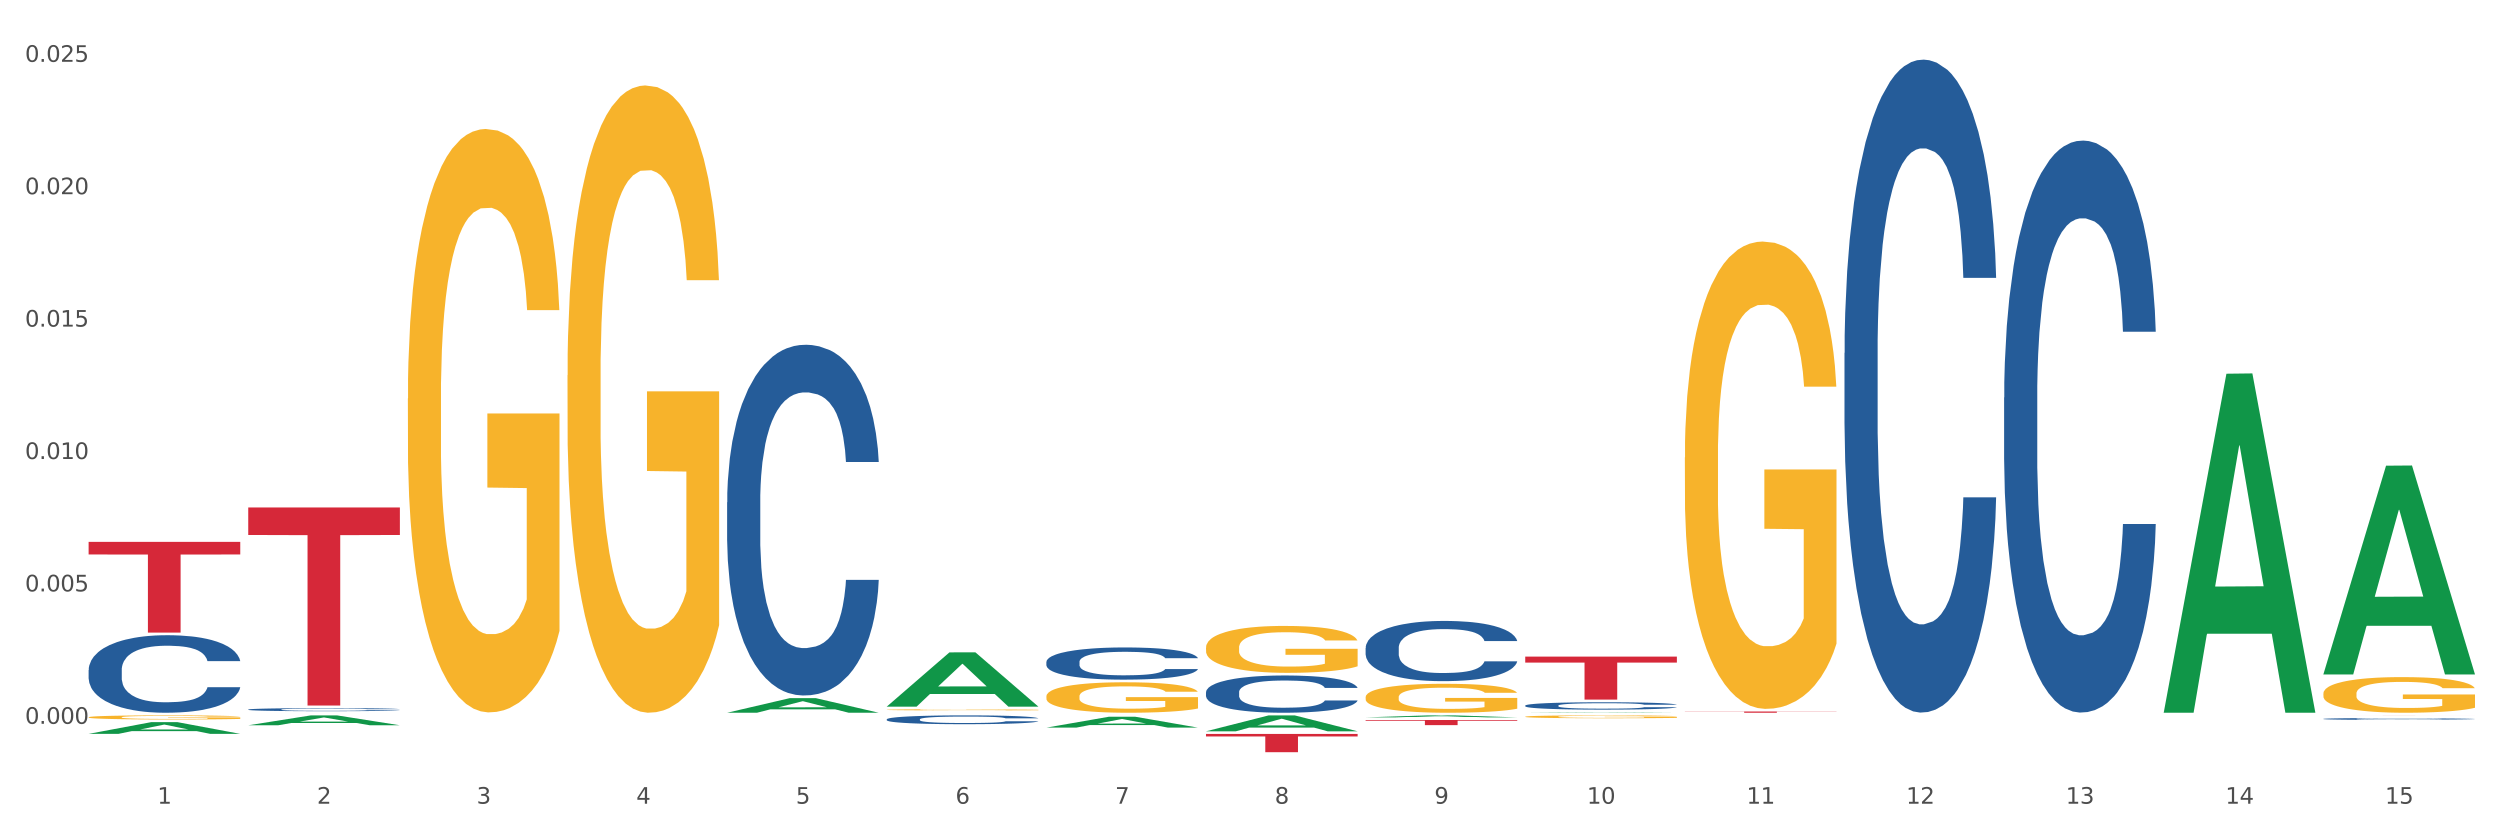 <?xml version="1.0" encoding="utf-8" standalone="no"?>
<!DOCTYPE svg PUBLIC "-//W3C//DTD SVG 1.1//EN"
  "http://www.w3.org/Graphics/SVG/1.1/DTD/svg11.dtd">
<svg xmlns:xlink="http://www.w3.org/1999/xlink" width="1080pt" height="360pt" viewBox="0 0 1080 360" xmlns="http://www.w3.org/2000/svg" version="1.1">
 <rect x="0" y="0" width="1080" height="360" fill="#333333" stroke="none"/>
 <defs>
  <style type="text/css">*{stroke-linejoin: round; stroke-linecap: butt}</style>
 </defs>
 <g id="figure_1">
  <g id="patch_1">
   <path d="M 0 360 
L 1080 360 
L 1080 0 
L 0 0 
z
" style="fill: #ffffff; stroke: #ffffff; stroke-linejoin: miter"/>
  </g>
  <g id="axes_1">
   <g id="matplotlib.axis_1">
    <g id="xtick_1">
     <g id="text_1">
      <!-- 1 -->
      <g style="fill: #4d4d4d" transform="translate(67.984 347.204) scale(0.096 -0.096)">
       <defs>
        <path id="DejaVuSans-31" d="M 794 531 
L 1825 531 
L 1825 4091 
L 703 3866 
L 703 4441 
L 1819 4666 
L 2450 4666 
L 2450 531 
L 3481 531 
L 3481 0 
L 794 0 
L 794 531 
z
" transform="scale(0.016)"/>
       </defs>
       <use xlink:href="#DejaVuSans-31"/>
      </g>
     </g>
    </g>
    <g id="xtick_2">
     <g id="text_2">
      <!-- 2 -->
      <g style="fill: #4d4d4d" transform="translate(136.942 347.204) scale(0.096 -0.096)">
       <defs>
        <path id="DejaVuSans-32" d="M 1228 531 
L 3431 531 
L 3431 0 
L 469 0 
L 469 531 
Q 828 903 1448 1529 
Q 2069 2156 2228 2338 
Q 2531 2678 2651 2914 
Q 2772 3150 2772 3378 
Q 2772 3750 2511 3984 
Q 2250 4219 1831 4219 
Q 1534 4219 1204 4116 
Q 875 4013 500 3803 
L 500 4441 
Q 881 4594 1212 4672 
Q 1544 4750 1819 4750 
Q 2544 4750 2975 4387 
Q 3406 4025 3406 3419 
Q 3406 3131 3298 2873 
Q 3191 2616 2906 2266 
Q 2828 2175 2409 1742 
Q 1991 1309 1228 531 
z
" transform="scale(0.016)"/>
       </defs>
       <use xlink:href="#DejaVuSans-32"/>
      </g>
     </g>
    </g>
    <g id="xtick_3">
     <g id="text_3">
      <!-- 3 -->
      <g style="fill: #4d4d4d" transform="translate(205.899 347.204) scale(0.096 -0.096)">
       <defs>
        <path id="DejaVuSans-33" d="M 2597 2516 
Q 3050 2419 3304 2112 
Q 3559 1806 3559 1356 
Q 3559 666 3084 287 
Q 2609 -91 1734 -91 
Q 1441 -91 1130 -33 
Q 819 25 488 141 
L 488 750 
Q 750 597 1062 519 
Q 1375 441 1716 441 
Q 2309 441 2620 675 
Q 2931 909 2931 1356 
Q 2931 1769 2642 2001 
Q 2353 2234 1838 2234 
L 1294 2234 
L 1294 2753 
L 1863 2753 
Q 2328 2753 2575 2939 
Q 2822 3125 2822 3475 
Q 2822 3834 2567 4026 
Q 2313 4219 1838 4219 
Q 1578 4219 1281 4162 
Q 984 4106 628 3988 
L 628 4550 
Q 988 4650 1302 4700 
Q 1616 4750 1894 4750 
Q 2613 4750 3031 4423 
Q 3450 4097 3450 3541 
Q 3450 3153 3228 2886 
Q 3006 2619 2597 2516 
z
" transform="scale(0.016)"/>
       </defs>
       <use xlink:href="#DejaVuSans-33"/>
      </g>
     </g>
    </g>
    <g id="xtick_4">
     <g id="text_4">
      <!-- 4 -->
      <g style="fill: #4d4d4d" transform="translate(274.857 347.204) scale(0.096 -0.096)">
       <defs>
        <path id="DejaVuSans-34" d="M 2419 4116 
L 825 1625 
L 2419 1625 
L 2419 4116 
z
M 2253 4666 
L 3047 4666 
L 3047 1625 
L 3713 1625 
L 3713 1100 
L 3047 1100 
L 3047 0 
L 2419 0 
L 2419 1100 
L 313 1100 
L 313 1709 
L 2253 4666 
z
" transform="scale(0.016)"/>
       </defs>
       <use xlink:href="#DejaVuSans-34"/>
      </g>
     </g>
    </g>
    <g id="xtick_5">
     <g id="text_5">
      <!-- 5 -->
      <g style="fill: #4d4d4d" transform="translate(343.815 347.204) scale(0.096 -0.096)">
       <defs>
        <path id="DejaVuSans-35" d="M 691 4666 
L 3169 4666 
L 3169 4134 
L 1269 4134 
L 1269 2991 
Q 1406 3038 1543 3061 
Q 1681 3084 1819 3084 
Q 2600 3084 3056 2656 
Q 3513 2228 3513 1497 
Q 3513 744 3044 326 
Q 2575 -91 1722 -91 
Q 1428 -91 1123 -41 
Q 819 9 494 109 
L 494 744 
Q 775 591 1075 516 
Q 1375 441 1709 441 
Q 2250 441 2565 725 
Q 2881 1009 2881 1497 
Q 2881 1984 2565 2268 
Q 2250 2553 1709 2553 
Q 1456 2553 1204 2497 
Q 953 2441 691 2322 
L 691 4666 
z
" transform="scale(0.016)"/>
       </defs>
       <use xlink:href="#DejaVuSans-35"/>
      </g>
     </g>
    </g>
    <g id="xtick_6">
     <g id="text_6">
      <!-- 6 -->
      <g style="fill: #4d4d4d" transform="translate(412.772 347.204) scale(0.096 -0.096)">
       <defs>
        <path id="DejaVuSans-36" d="M 2113 2584 
Q 1688 2584 1439 2293 
Q 1191 2003 1191 1497 
Q 1191 994 1439 701 
Q 1688 409 2113 409 
Q 2538 409 2786 701 
Q 3034 994 3034 1497 
Q 3034 2003 2786 2293 
Q 2538 2584 2113 2584 
z
M 3366 4563 
L 3366 3988 
Q 3128 4100 2886 4159 
Q 2644 4219 2406 4219 
Q 1781 4219 1451 3797 
Q 1122 3375 1075 2522 
Q 1259 2794 1537 2939 
Q 1816 3084 2150 3084 
Q 2853 3084 3261 2657 
Q 3669 2231 3669 1497 
Q 3669 778 3244 343 
Q 2819 -91 2113 -91 
Q 1303 -91 875 529 
Q 447 1150 447 2328 
Q 447 3434 972 4092 
Q 1497 4750 2381 4750 
Q 2619 4750 2861 4703 
Q 3103 4656 3366 4563 
z
" transform="scale(0.016)"/>
       </defs>
       <use xlink:href="#DejaVuSans-36"/>
      </g>
     </g>
    </g>
    <g id="xtick_7">
     <g id="text_7">
      <!-- 7 -->
      <g style="fill: #4d4d4d" transform="translate(481.73 347.204) scale(0.096 -0.096)">
       <defs>
        <path id="DejaVuSans-37" d="M 525 4666 
L 3525 4666 
L 3525 4397 
L 1831 0 
L 1172 0 
L 2766 4134 
L 525 4134 
L 525 4666 
z
" transform="scale(0.016)"/>
       </defs>
       <use xlink:href="#DejaVuSans-37"/>
      </g>
     </g>
    </g>
    <g id="xtick_8">
     <g id="text_8">
      <!-- 8 -->
      <g style="fill: #4d4d4d" transform="translate(550.688 347.204) scale(0.096 -0.096)">
       <defs>
        <path id="DejaVuSans-38" d="M 2034 2216 
Q 1584 2216 1326 1975 
Q 1069 1734 1069 1313 
Q 1069 891 1326 650 
Q 1584 409 2034 409 
Q 2484 409 2743 651 
Q 3003 894 3003 1313 
Q 3003 1734 2745 1975 
Q 2488 2216 2034 2216 
z
M 1403 2484 
Q 997 2584 770 2862 
Q 544 3141 544 3541 
Q 544 4100 942 4425 
Q 1341 4750 2034 4750 
Q 2731 4750 3128 4425 
Q 3525 4100 3525 3541 
Q 3525 3141 3298 2862 
Q 3072 2584 2669 2484 
Q 3125 2378 3379 2068 
Q 3634 1759 3634 1313 
Q 3634 634 3220 271 
Q 2806 -91 2034 -91 
Q 1263 -91 848 271 
Q 434 634 434 1313 
Q 434 1759 690 2068 
Q 947 2378 1403 2484 
z
M 1172 3481 
Q 1172 3119 1398 2916 
Q 1625 2713 2034 2713 
Q 2441 2713 2670 2916 
Q 2900 3119 2900 3481 
Q 2900 3844 2670 4047 
Q 2441 4250 2034 4250 
Q 1625 4250 1398 4047 
Q 1172 3844 1172 3481 
z
" transform="scale(0.016)"/>
       </defs>
       <use xlink:href="#DejaVuSans-38"/>
      </g>
     </g>
    </g>
    <g id="xtick_9">
     <g id="text_9">
      <!-- 9 -->
      <g style="fill: #4d4d4d" transform="translate(619.645 347.204) scale(0.096 -0.096)">
       <defs>
        <path id="DejaVuSans-39" d="M 703 97 
L 703 672 
Q 941 559 1184 500 
Q 1428 441 1663 441 
Q 2288 441 2617 861 
Q 2947 1281 2994 2138 
Q 2813 1869 2534 1725 
Q 2256 1581 1919 1581 
Q 1219 1581 811 2004 
Q 403 2428 403 3163 
Q 403 3881 828 4315 
Q 1253 4750 1959 4750 
Q 2769 4750 3195 4129 
Q 3622 3509 3622 2328 
Q 3622 1225 3098 567 
Q 2575 -91 1691 -91 
Q 1453 -91 1209 -44 
Q 966 3 703 97 
z
M 1959 2075 
Q 2384 2075 2632 2365 
Q 2881 2656 2881 3163 
Q 2881 3666 2632 3958 
Q 2384 4250 1959 4250 
Q 1534 4250 1286 3958 
Q 1038 3666 1038 3163 
Q 1038 2656 1286 2365 
Q 1534 2075 1959 2075 
z
" transform="scale(0.016)"/>
       </defs>
       <use xlink:href="#DejaVuSans-39"/>
      </g>
     </g>
    </g>
    <g id="xtick_10">
     <g id="text_10">
      <!-- 10 -->
      <g style="fill: #4d4d4d" transform="translate(685.549 347.204) scale(0.096 -0.096)">
       <defs>
        <path id="DejaVuSans-30" d="M 2034 4250 
Q 1547 4250 1301 3770 
Q 1056 3291 1056 2328 
Q 1056 1369 1301 889 
Q 1547 409 2034 409 
Q 2525 409 2770 889 
Q 3016 1369 3016 2328 
Q 3016 3291 2770 3770 
Q 2525 4250 2034 4250 
z
M 2034 4750 
Q 2819 4750 3233 4129 
Q 3647 3509 3647 2328 
Q 3647 1150 3233 529 
Q 2819 -91 2034 -91 
Q 1250 -91 836 529 
Q 422 1150 422 2328 
Q 422 3509 836 4129 
Q 1250 4750 2034 4750 
z
" transform="scale(0.016)"/>
       </defs>
       <use xlink:href="#DejaVuSans-31"/>
       <use xlink:href="#DejaVuSans-30" transform="translate(63.623 0)"/>
      </g>
     </g>
    </g>
    <g id="xtick_11">
     <g id="text_11">
      <!-- 11 -->
      <g style="fill: #4d4d4d" transform="translate(754.506 347.204) scale(0.096 -0.096)">
       <use xlink:href="#DejaVuSans-31"/>
       <use xlink:href="#DejaVuSans-31" transform="translate(63.623 0)"/>
      </g>
     </g>
    </g>
    <g id="xtick_12">
     <g id="text_12">
      <!-- 12 -->
      <g style="fill: #4d4d4d" transform="translate(823.464 347.204) scale(0.096 -0.096)">
       <use xlink:href="#DejaVuSans-31"/>
       <use xlink:href="#DejaVuSans-32" transform="translate(63.623 0)"/>
      </g>
     </g>
    </g>
    <g id="xtick_13">
     <g id="text_13">
      <!-- 13 -->
      <g style="fill: #4d4d4d" transform="translate(892.422 347.204) scale(0.096 -0.096)">
       <use xlink:href="#DejaVuSans-31"/>
       <use xlink:href="#DejaVuSans-33" transform="translate(63.623 0)"/>
      </g>
     </g>
    </g>
    <g id="xtick_14">
     <g id="text_14">
      <!-- 14 -->
      <g style="fill: #4d4d4d" transform="translate(961.379 347.204) scale(0.096 -0.096)">
       <use xlink:href="#DejaVuSans-31"/>
       <use xlink:href="#DejaVuSans-34" transform="translate(63.623 0)"/>
      </g>
     </g>
    </g>
    <g id="xtick_15">
     <g id="text_15">
      <!-- 15 -->
      <g style="fill: #4d4d4d" transform="translate(1030.337 347.204) scale(0.096 -0.096)">
       <use xlink:href="#DejaVuSans-31"/>
       <use xlink:href="#DejaVuSans-35" transform="translate(63.623 0)"/>
      </g>
     </g>
    </g>
    <g id="xtick_16"/>
    <g id="xtick_17"/>
    <g id="xtick_18"/>
    <g id="xtick_19"/>
    <g id="xtick_20"/>
    <g id="xtick_21"/>
    <g id="xtick_22"/>
    <g id="xtick_23"/>
    <g id="xtick_24"/>
    <g id="xtick_25"/>
    <g id="xtick_26"/>
    <g id="xtick_27"/>
    <g id="xtick_28"/>
    <g id="xtick_29"/>
   </g>
   <g id="matplotlib.axis_2">
    <g id="ytick_1">
     <g id="text_16">
      <!-- 0.000 -->
      <g style="fill: #4d4d4d" transform="translate(10.8 312.686) scale(0.096 -0.096)">
       <defs>
        <path id="DejaVuSans-2e" d="M 684 794 
L 1344 794 
L 1344 0 
L 684 0 
L 684 794 
z
" transform="scale(0.016)"/>
       </defs>
       <use xlink:href="#DejaVuSans-30"/>
       <use xlink:href="#DejaVuSans-2e" transform="translate(63.623 0)"/>
       <use xlink:href="#DejaVuSans-30" transform="translate(95.41 0)"/>
       <use xlink:href="#DejaVuSans-30" transform="translate(159.033 0)"/>
       <use xlink:href="#DejaVuSans-30" transform="translate(222.656 0)"/>
      </g>
     </g>
    </g>
    <g id="ytick_2">
     <g id="text_17">
      <!-- 0.005 -->
      <g style="fill: #4d4d4d" transform="translate(10.8 255.491) scale(0.096 -0.096)">
       <use xlink:href="#DejaVuSans-30"/>
       <use xlink:href="#DejaVuSans-2e" transform="translate(63.623 0)"/>
       <use xlink:href="#DejaVuSans-30" transform="translate(95.41 0)"/>
       <use xlink:href="#DejaVuSans-30" transform="translate(159.033 0)"/>
       <use xlink:href="#DejaVuSans-35" transform="translate(222.656 0)"/>
      </g>
     </g>
    </g>
    <g id="ytick_3">
     <g id="text_18">
      <!-- 0.010 -->
      <g style="fill: #4d4d4d" transform="translate(10.8 198.297) scale(0.096 -0.096)">
       <use xlink:href="#DejaVuSans-30"/>
       <use xlink:href="#DejaVuSans-2e" transform="translate(63.623 0)"/>
       <use xlink:href="#DejaVuSans-30" transform="translate(95.41 0)"/>
       <use xlink:href="#DejaVuSans-31" transform="translate(159.033 0)"/>
       <use xlink:href="#DejaVuSans-30" transform="translate(222.656 0)"/>
      </g>
     </g>
    </g>
    <g id="ytick_4">
     <g id="text_19">
      <!-- 0.015 -->
      <g style="fill: #4d4d4d" transform="translate(10.8 141.102) scale(0.096 -0.096)">
       <use xlink:href="#DejaVuSans-30"/>
       <use xlink:href="#DejaVuSans-2e" transform="translate(63.623 0)"/>
       <use xlink:href="#DejaVuSans-30" transform="translate(95.41 0)"/>
       <use xlink:href="#DejaVuSans-31" transform="translate(159.033 0)"/>
       <use xlink:href="#DejaVuSans-35" transform="translate(222.656 0)"/>
      </g>
     </g>
    </g>
    <g id="ytick_5">
     <g id="text_20">
      <!-- 0.020 -->
      <g style="fill: #4d4d4d" transform="translate(10.8 83.907) scale(0.096 -0.096)">
       <use xlink:href="#DejaVuSans-30"/>
       <use xlink:href="#DejaVuSans-2e" transform="translate(63.623 0)"/>
       <use xlink:href="#DejaVuSans-30" transform="translate(95.41 0)"/>
       <use xlink:href="#DejaVuSans-32" transform="translate(159.033 0)"/>
       <use xlink:href="#DejaVuSans-30" transform="translate(222.656 0)"/>
      </g>
     </g>
    </g>
    <g id="ytick_6">
     <g id="text_21">
      <!-- 0.025 -->
      <g style="fill: #4d4d4d" transform="translate(10.8 26.712) scale(0.096 -0.096)">
       <use xlink:href="#DejaVuSans-30"/>
       <use xlink:href="#DejaVuSans-2e" transform="translate(63.623 0)"/>
       <use xlink:href="#DejaVuSans-30" transform="translate(95.41 0)"/>
       <use xlink:href="#DejaVuSans-32" transform="translate(159.033 0)"/>
       <use xlink:href="#DejaVuSans-35" transform="translate(222.656 0)"/>
      </g>
     </g>
    </g>
    <g id="ytick_7"/>
    <g id="ytick_8"/>
    <g id="ytick_9"/>
    <g id="ytick_10"/>
    <g id="ytick_11"/>
   </g>
   <g id="PolyCollection_1">
    <path d="M 38.283 317.021 
L 38.351 317.017 
L 65.365 311.956 
L 76.576 311.951 
L 103.793 317.031 
L 90.826 317.031 
L 84.95 315.848 
L 57.058 315.848 
L 56.855 315.867 
L 51.182 317.031 
L 38.283 317.031 
L 38.283 317.021 
L 60.57 315.142 
L 81.438 315.137 
L 71.105 313.034 
L 70.97 313.024 
L 70.835 313.039 
L 60.502 315.137 
L 60.57 315.142 
L 38.283 317.021 
z
" clip-path="url(#pa0f58b0b51)" style="fill: #109648"/>
    <path d="M 796.817 152.502 
L 796.895 152.245 
L 796.895 145.032 
L 797.127 135.243 
L 797.979 117.21 
L 799.063 103.557 
L 800.921 87.585 
L 801.928 80.887 
L 803.244 73.417 
L 805.955 61.309 
L 809.052 51.005 
L 811.22 45.338 
L 812.846 41.731 
L 816.486 35.291 
L 818.576 32.457 
L 820.745 30.139 
L 822.603 28.593 
L 825.7 26.79 
L 828.178 26.017 
L 831.043 25.759 
L 833.444 26.017 
L 836.619 27.048 
L 841.265 30.139 
L 843.046 31.942 
L 845.446 35.033 
L 847.924 39.155 
L 849.937 43.277 
L 852.261 49.202 
L 854.661 56.93 
L 856.984 66.719 
L 858.61 75.735 
L 859.927 85.267 
L 861.088 96.859 
L 861.94 109.482 
L 862.327 120.044 
L 848.156 120.044 
L 847.769 110.512 
L 846.995 100.208 
L 846.221 93.253 
L 845.369 87.585 
L 844.052 81.145 
L 842.891 77.023 
L 840.955 72.129 
L 839.174 69.037 
L 837.703 67.234 
L 835.922 65.689 
L 832.127 64.143 
L 829.417 64.143 
L 827.714 64.658 
L 825.623 65.946 
L 823.842 67.749 
L 821.751 70.841 
L 820.125 74.19 
L 818.499 78.569 
L 817.57 81.66 
L 816.176 87.328 
L 815.247 91.965 
L 814.008 99.95 
L 813.311 105.618 
L 812.072 120.301 
L 811.53 131.121 
L 811.298 138.591 
L 811.143 146.835 
L 811.143 187.022 
L 811.607 205.054 
L 811.994 212.782 
L 812.614 221.541 
L 813.775 232.876 
L 815.479 243.953 
L 817.26 251.939 
L 818.731 256.833 
L 820.125 260.44 
L 821.519 263.273 
L 823.222 265.849 
L 824.616 267.395 
L 826.707 268.941 
L 829.185 269.713 
L 831.121 269.713 
L 835.07 268.425 
L 836.851 267.137 
L 838.555 265.334 
L 840.413 262.5 
L 841.884 259.409 
L 842.736 257.091 
L 844.13 252.196 
L 845.214 247.044 
L 846.143 241.119 
L 846.763 235.967 
L 847.46 228.239 
L 848.002 219.48 
L 848.156 214.843 
L 862.327 214.843 
L 862.017 224.117 
L 861.475 233.133 
L 860.391 245.241 
L 859.539 252.196 
L 858.223 260.697 
L 856.829 267.91 
L 854.893 275.896 
L 853.112 281.821 
L 851.254 286.973 
L 849.241 291.61 
L 845.601 298.05 
L 844.285 299.853 
L 841.497 302.945 
L 839.329 304.748 
L 836.154 306.551 
L 832.902 307.582 
L 829.495 307.839 
L 826.475 307.324 
L 823.145 305.778 
L 821.054 304.233 
L 818.731 301.914 
L 816.021 298.308 
L 813.466 293.928 
L 811.065 288.776 
L 808.82 282.851 
L 806.729 276.154 
L 804.019 265.076 
L 802.005 254.257 
L 800.534 244.21 
L 799.527 235.709 
L 798.521 224.89 
L 797.979 217.419 
L 797.127 199.387 
L 796.817 182.642 
L 796.817 152.502 
z
" clip-path="url(#pa0f58b0b51)" style="fill: #255c99"/>
    <path d="M 658.902 304.806 
L 658.979 304.803 
L 658.979 304.721 
L 659.212 304.61 
L 660.063 304.405 
L 661.148 304.25 
L 663.006 304.069 
L 664.013 303.993 
L 665.329 303.909 
L 668.039 303.771 
L 671.137 303.654 
L 673.305 303.59 
L 674.931 303.549 
L 678.57 303.476 
L 680.661 303.444 
L 682.829 303.418 
L 684.688 303.4 
L 687.785 303.38 
L 690.263 303.371 
L 693.128 303.368 
L 695.529 303.371 
L 698.703 303.382 
L 703.349 303.418 
L 705.13 303.438 
L 707.531 303.473 
L 710.009 303.52 
L 712.022 303.567 
L 714.345 303.634 
L 716.746 303.721 
L 719.069 303.833 
L 720.695 303.935 
L 722.011 304.043 
L 723.173 304.174 
L 724.025 304.318 
L 724.412 304.437 
L 710.241 304.437 
L 709.854 304.329 
L 709.08 304.212 
L 708.305 304.134 
L 707.454 304.069 
L 706.137 303.996 
L 704.976 303.949 
L 703.04 303.894 
L 701.259 303.859 
L 699.787 303.838 
L 698.006 303.821 
L 694.212 303.803 
L 691.502 303.803 
L 689.798 303.809 
L 687.708 303.824 
L 685.927 303.844 
L 683.836 303.879 
L 682.21 303.917 
L 680.584 303.967 
L 679.654 304.002 
L 678.261 304.066 
L 677.331 304.119 
L 676.092 304.21 
L 675.396 304.274 
L 674.157 304.44 
L 673.615 304.563 
L 673.382 304.648 
L 673.227 304.741 
L 673.227 305.197 
L 673.692 305.402 
L 674.079 305.49 
L 674.699 305.589 
L 675.86 305.717 
L 677.564 305.843 
L 679.345 305.934 
L 680.816 305.989 
L 682.21 306.03 
L 683.604 306.062 
L 685.307 306.092 
L 686.701 306.109 
L 688.792 306.127 
L 691.27 306.135 
L 693.206 306.135 
L 697.155 306.121 
L 698.936 306.106 
L 700.639 306.086 
L 702.498 306.054 
L 703.969 306.018 
L 704.821 305.992 
L 706.215 305.937 
L 707.299 305.878 
L 708.228 305.811 
L 708.847 305.753 
L 709.544 305.665 
L 710.086 305.566 
L 710.241 305.513 
L 724.412 305.513 
L 724.102 305.618 
L 723.56 305.72 
L 722.476 305.858 
L 721.624 305.937 
L 720.308 306.033 
L 718.914 306.115 
L 716.978 306.206 
L 715.197 306.273 
L 713.339 306.331 
L 711.325 306.384 
L 707.686 306.457 
L 706.369 306.477 
L 703.582 306.512 
L 701.414 306.533 
L 698.239 306.553 
L 694.987 306.565 
L 691.579 306.568 
L 688.559 306.562 
L 685.23 306.545 
L 683.139 306.527 
L 680.816 306.501 
L 678.106 306.46 
L 675.55 306.41 
L 673.15 306.352 
L 670.904 306.284 
L 668.814 306.208 
L 666.103 306.083 
L 664.09 305.96 
L 662.619 305.846 
L 661.612 305.75 
L 660.605 305.627 
L 660.063 305.542 
L 659.212 305.338 
L 658.902 305.148 
L 658.902 304.806 
z
" clip-path="url(#pa0f58b0b51)" style="fill: #255c99"/>
    <path d="M 589.944 279.933 
L 590.022 279.909 
L 590.022 279.244 
L 590.254 278.341 
L 591.106 276.677 
L 592.19 275.418 
L 594.048 273.945 
L 595.055 273.327 
L 596.371 272.638 
L 599.082 271.521 
L 602.179 270.57 
L 604.347 270.047 
L 605.973 269.715 
L 609.613 269.121 
L 611.703 268.859 
L 613.872 268.645 
L 615.73 268.503 
L 618.827 268.337 
L 621.305 268.265 
L 624.17 268.241 
L 626.571 268.265 
L 629.746 268.36 
L 634.392 268.645 
L 636.173 268.812 
L 638.573 269.097 
L 641.051 269.477 
L 643.064 269.857 
L 645.388 270.404 
L 647.788 271.117 
L 650.111 272.02 
L 651.737 272.852 
L 653.054 273.731 
L 654.215 274.8 
L 655.067 275.965 
L 655.454 276.939 
L 641.283 276.939 
L 640.896 276.06 
L 640.122 275.109 
L 639.348 274.467 
L 638.496 273.945 
L 637.179 273.351 
L 636.018 272.97 
L 634.082 272.519 
L 632.301 272.234 
L 630.83 272.067 
L 629.049 271.925 
L 625.255 271.782 
L 622.544 271.782 
L 620.841 271.83 
L 618.75 271.949 
L 616.969 272.115 
L 614.878 272.4 
L 613.252 272.709 
L 611.626 273.113 
L 610.697 273.398 
L 609.303 273.921 
L 608.374 274.349 
L 607.135 275.085 
L 606.438 275.608 
L 605.199 276.963 
L 604.657 277.961 
L 604.425 278.65 
L 604.27 279.41 
L 604.27 283.117 
L 604.734 284.781 
L 605.121 285.494 
L 605.741 286.302 
L 606.902 287.347 
L 608.606 288.369 
L 610.387 289.106 
L 611.858 289.557 
L 613.252 289.89 
L 614.646 290.151 
L 616.35 290.389 
L 617.743 290.531 
L 619.834 290.674 
L 622.312 290.745 
L 624.248 290.745 
L 628.197 290.626 
L 629.978 290.508 
L 631.682 290.341 
L 633.54 290.08 
L 635.011 289.795 
L 635.863 289.581 
L 637.257 289.129 
L 638.341 288.654 
L 639.27 288.108 
L 639.89 287.632 
L 640.587 286.919 
L 641.129 286.111 
L 641.283 285.684 
L 655.454 285.684 
L 655.144 286.539 
L 654.602 287.371 
L 653.518 288.488 
L 652.666 289.129 
L 651.35 289.914 
L 649.956 290.579 
L 648.02 291.316 
L 646.239 291.862 
L 644.381 292.337 
L 642.368 292.765 
L 638.728 293.359 
L 637.412 293.526 
L 634.624 293.811 
L 632.456 293.977 
L 629.281 294.143 
L 626.029 294.238 
L 622.622 294.262 
L 619.602 294.215 
L 616.272 294.072 
L 614.181 293.929 
L 611.858 293.716 
L 609.148 293.383 
L 606.593 292.979 
L 604.192 292.504 
L 601.947 291.957 
L 599.856 291.339 
L 597.146 290.317 
L 595.132 289.319 
L 593.661 288.393 
L 592.654 287.608 
L 591.648 286.61 
L 591.106 285.921 
L 590.254 284.258 
L 589.944 282.713 
L 589.944 279.933 
z
" clip-path="url(#pa0f58b0b51)" style="fill: #255c99"/>
    <path d="M 452.029 285.949 
L 452.106 285.936 
L 452.106 285.58 
L 452.339 285.098 
L 453.19 284.208 
L 454.275 283.535 
L 456.133 282.747 
L 457.14 282.417 
L 458.456 282.048 
L 461.166 281.451 
L 464.264 280.943 
L 466.432 280.664 
L 468.058 280.486 
L 471.697 280.168 
L 473.788 280.028 
L 475.956 279.914 
L 477.815 279.838 
L 480.912 279.749 
L 483.39 279.711 
L 486.255 279.698 
L 488.656 279.711 
L 491.83 279.762 
L 496.476 279.914 
L 498.257 280.003 
L 500.658 280.155 
L 503.136 280.359 
L 505.149 280.562 
L 507.472 280.854 
L 509.873 281.235 
L 512.196 281.718 
L 513.822 282.163 
L 515.138 282.633 
L 516.3 283.205 
L 517.152 283.827 
L 517.539 284.348 
L 503.368 284.348 
L 502.981 283.878 
L 502.207 283.37 
L 501.432 283.027 
L 500.581 282.747 
L 499.264 282.43 
L 498.103 282.226 
L 496.167 281.985 
L 494.386 281.832 
L 492.914 281.744 
L 491.133 281.667 
L 487.339 281.591 
L 484.629 281.591 
L 482.925 281.616 
L 480.835 281.68 
L 479.054 281.769 
L 476.963 281.921 
L 475.337 282.087 
L 473.711 282.303 
L 472.781 282.455 
L 471.388 282.735 
L 470.458 282.963 
L 469.219 283.357 
L 468.523 283.637 
L 467.284 284.361 
L 466.742 284.894 
L 466.509 285.263 
L 466.354 285.669 
L 466.354 287.651 
L 466.819 288.541 
L 467.206 288.922 
L 467.826 289.354 
L 468.987 289.913 
L 470.691 290.459 
L 472.472 290.853 
L 473.943 291.094 
L 475.337 291.272 
L 476.731 291.412 
L 478.434 291.539 
L 479.828 291.615 
L 481.919 291.691 
L 484.397 291.73 
L 486.333 291.73 
L 490.282 291.666 
L 492.063 291.603 
L 493.766 291.514 
L 495.625 291.374 
L 497.096 291.221 
L 497.948 291.107 
L 499.342 290.866 
L 500.426 290.612 
L 501.355 290.319 
L 501.974 290.065 
L 502.671 289.684 
L 503.213 289.252 
L 503.368 289.023 
L 517.539 289.023 
L 517.229 289.481 
L 516.687 289.925 
L 515.603 290.523 
L 514.751 290.866 
L 513.435 291.285 
L 512.041 291.641 
L 510.105 292.034 
L 508.324 292.327 
L 506.466 292.581 
L 504.452 292.809 
L 500.813 293.127 
L 499.496 293.216 
L 496.709 293.368 
L 494.541 293.457 
L 491.366 293.546 
L 488.114 293.597 
L 484.706 293.61 
L 481.686 293.584 
L 478.357 293.508 
L 476.266 293.432 
L 473.943 293.318 
L 471.233 293.14 
L 468.677 292.924 
L 466.277 292.67 
L 464.031 292.378 
L 461.941 292.047 
L 459.23 291.501 
L 457.217 290.967 
L 455.746 290.472 
L 454.739 290.053 
L 453.733 289.519 
L 453.19 289.15 
L 452.339 288.261 
L 452.029 287.435 
L 452.029 285.949 
z
" clip-path="url(#pa0f58b0b51)" style="fill: #255c99"/>
    <path d="M 383.071 310.753 
L 383.149 310.749 
L 383.149 310.652 
L 383.381 310.519 
L 384.233 310.276 
L 385.317 310.091 
L 387.175 309.875 
L 388.182 309.784 
L 389.498 309.683 
L 392.209 309.52 
L 395.306 309.38 
L 397.474 309.304 
L 399.1 309.255 
L 402.74 309.168 
L 404.83 309.13 
L 406.999 309.098 
L 408.857 309.077 
L 411.954 309.053 
L 414.432 309.043 
L 417.297 309.039 
L 419.698 309.043 
L 422.873 309.057 
L 427.519 309.098 
L 429.3 309.123 
L 431.7 309.165 
L 434.178 309.22 
L 436.192 309.276 
L 438.515 309.356 
L 440.915 309.461 
L 443.238 309.593 
L 444.864 309.715 
L 446.181 309.844 
L 447.342 310 
L 448.194 310.171 
L 448.581 310.314 
L 434.411 310.314 
L 434.023 310.185 
L 433.249 310.046 
L 432.475 309.952 
L 431.623 309.875 
L 430.306 309.788 
L 429.145 309.732 
L 427.209 309.666 
L 425.428 309.624 
L 423.957 309.6 
L 422.176 309.579 
L 418.382 309.558 
L 415.671 309.558 
L 413.968 309.565 
L 411.877 309.582 
L 410.096 309.607 
L 408.005 309.649 
L 406.379 309.694 
L 404.753 309.753 
L 403.824 309.795 
L 402.43 309.872 
L 401.501 309.934 
L 400.262 310.042 
L 399.565 310.119 
L 398.326 310.317 
L 397.784 310.464 
L 397.552 310.565 
L 397.397 310.676 
L 397.397 311.22 
L 397.861 311.463 
L 398.248 311.568 
L 398.868 311.686 
L 400.029 311.839 
L 401.733 311.989 
L 403.514 312.097 
L 404.985 312.163 
L 406.379 312.212 
L 407.773 312.25 
L 409.477 312.285 
L 410.87 312.306 
L 412.961 312.327 
L 415.439 312.338 
L 417.375 312.338 
L 421.324 312.32 
L 423.105 312.303 
L 424.809 312.278 
L 426.667 312.24 
L 428.138 312.198 
L 428.99 312.167 
L 430.384 312.101 
L 431.468 312.031 
L 432.397 311.951 
L 433.017 311.881 
L 433.714 311.777 
L 434.256 311.658 
L 434.411 311.596 
L 448.581 311.596 
L 448.271 311.721 
L 447.729 311.843 
L 446.645 312.007 
L 445.793 312.101 
L 444.477 312.216 
L 443.083 312.313 
L 441.147 312.421 
L 439.366 312.501 
L 437.508 312.571 
L 435.495 312.634 
L 431.855 312.721 
L 430.539 312.745 
L 427.751 312.787 
L 425.583 312.811 
L 422.408 312.836 
L 419.156 312.85 
L 415.749 312.853 
L 412.729 312.846 
L 409.399 312.825 
L 407.308 312.804 
L 404.985 312.773 
L 402.275 312.724 
L 399.72 312.665 
L 397.319 312.595 
L 395.074 312.515 
L 392.983 312.425 
L 390.273 312.275 
L 388.259 312.129 
L 386.788 311.993 
L 385.782 311.878 
L 384.775 311.732 
L 384.233 311.631 
L 383.381 311.387 
L 383.071 311.16 
L 383.071 310.753 
z
" clip-path="url(#pa0f58b0b51)" style="fill: #255c99"/>
    <path d="M 314.114 217.015 
L 314.191 216.877 
L 314.191 213.002 
L 314.423 207.744 
L 315.275 198.057 
L 316.359 190.724 
L 318.218 182.144 
L 319.224 178.547 
L 320.541 174.534 
L 323.251 168.03 
L 326.348 162.495 
L 328.516 159.451 
L 330.143 157.514 
L 333.782 154.054 
L 335.873 152.532 
L 338.041 151.287 
L 339.899 150.456 
L 342.997 149.488 
L 345.475 149.073 
L 348.34 148.934 
L 350.74 149.073 
L 353.915 149.626 
L 358.561 151.287 
L 360.342 152.255 
L 362.743 153.916 
L 365.221 156.13 
L 367.234 158.344 
L 369.557 161.526 
L 371.957 165.678 
L 374.28 170.936 
L 375.907 175.779 
L 377.223 180.899 
L 378.384 187.126 
L 379.236 193.906 
L 379.623 199.58 
L 365.453 199.58 
L 365.066 194.46 
L 364.291 188.925 
L 363.517 185.189 
L 362.665 182.144 
L 361.349 178.685 
L 360.187 176.471 
L 358.251 173.842 
L 356.47 172.181 
L 354.999 171.213 
L 353.218 170.382 
L 349.424 169.552 
L 346.714 169.552 
L 345.01 169.829 
L 342.919 170.521 
L 341.138 171.489 
L 339.048 173.15 
L 337.421 174.949 
L 335.795 177.301 
L 334.866 178.962 
L 333.472 182.006 
L 332.543 184.497 
L 331.304 188.786 
L 330.607 191.831 
L 329.368 199.718 
L 328.826 205.53 
L 328.594 209.543 
L 328.439 213.971 
L 328.439 235.557 
L 328.904 245.243 
L 329.291 249.395 
L 329.91 254.099 
L 331.072 260.188 
L 332.775 266.138 
L 334.556 270.428 
L 336.028 273.057 
L 337.421 274.994 
L 338.815 276.516 
L 340.519 277.9 
L 341.913 278.73 
L 344.003 279.561 
L 346.481 279.976 
L 348.417 279.976 
L 352.366 279.284 
L 354.147 278.592 
L 355.851 277.623 
L 357.709 276.101 
L 359.181 274.441 
L 360.032 273.195 
L 361.426 270.566 
L 362.51 267.799 
L 363.44 264.616 
L 364.059 261.848 
L 364.756 257.697 
L 365.298 252.992 
L 365.453 250.502 
L 379.623 250.502 
L 379.314 255.483 
L 378.772 260.326 
L 377.688 266.83 
L 376.836 270.566 
L 375.519 275.132 
L 374.126 279.007 
L 372.19 283.297 
L 370.409 286.479 
L 368.55 289.247 
L 366.537 291.738 
L 362.898 295.197 
L 361.581 296.166 
L 358.793 297.826 
L 356.625 298.795 
L 353.45 299.763 
L 350.198 300.317 
L 346.791 300.455 
L 343.771 300.178 
L 340.441 299.348 
L 338.351 298.518 
L 336.028 297.273 
L 333.317 295.335 
L 330.762 292.983 
L 328.362 290.215 
L 326.116 287.033 
L 324.025 283.435 
L 321.315 277.485 
L 319.302 271.673 
L 317.831 266.276 
L 316.824 261.71 
L 315.817 255.898 
L 315.275 251.885 
L 314.423 242.199 
L 314.114 233.205 
L 314.114 217.015 
z
" clip-path="url(#pa0f58b0b51)" style="fill: #255c99"/>
    <path d="M 107.241 306.512 
L 107.318 306.51 
L 107.318 306.477 
L 107.55 306.431 
L 108.402 306.346 
L 109.486 306.282 
L 111.345 306.207 
L 112.351 306.176 
L 113.668 306.141 
L 116.378 306.084 
L 119.475 306.036 
L 121.644 306.01 
L 123.27 305.993 
L 126.909 305.962 
L 129 305.949 
L 131.168 305.938 
L 133.026 305.931 
L 136.124 305.923 
L 138.602 305.919 
L 141.467 305.918 
L 143.867 305.919 
L 147.042 305.924 
L 151.688 305.938 
L 153.469 305.947 
L 155.87 305.961 
L 158.348 305.981 
L 160.361 306 
L 162.684 306.028 
L 165.084 306.064 
L 167.407 306.11 
L 169.034 306.152 
L 170.35 306.197 
L 171.511 306.251 
L 172.363 306.31 
L 172.75 306.36 
L 158.58 306.36 
L 158.193 306.315 
L 157.418 306.267 
L 156.644 306.234 
L 155.792 306.207 
L 154.476 306.177 
L 153.314 306.158 
L 151.378 306.135 
L 149.597 306.121 
L 148.126 306.112 
L 146.345 306.105 
L 142.551 306.098 
L 139.841 306.098 
L 138.137 306.1 
L 136.046 306.106 
L 134.265 306.115 
L 132.175 306.129 
L 130.549 306.145 
L 128.922 306.165 
L 127.993 306.18 
L 126.599 306.206 
L 125.67 306.228 
L 124.431 306.265 
L 123.734 306.292 
L 122.495 306.361 
L 121.953 306.411 
L 121.721 306.446 
L 121.566 306.485 
L 121.566 306.673 
L 122.031 306.758 
L 122.418 306.794 
L 123.037 306.835 
L 124.199 306.888 
L 125.902 306.94 
L 127.683 306.977 
L 129.155 307 
L 130.549 307.017 
L 131.942 307.031 
L 133.646 307.043 
L 135.04 307.05 
L 137.13 307.057 
L 139.608 307.061 
L 141.544 307.061 
L 145.493 307.055 
L 147.274 307.049 
L 148.978 307.04 
L 150.836 307.027 
L 152.308 307.012 
L 153.159 307.002 
L 154.553 306.979 
L 155.637 306.955 
L 156.567 306.927 
L 157.186 306.903 
L 157.883 306.866 
L 158.425 306.825 
L 158.58 306.804 
L 172.75 306.804 
L 172.441 306.847 
L 171.899 306.889 
L 170.815 306.946 
L 169.963 306.979 
L 168.646 307.018 
L 167.253 307.052 
L 165.317 307.09 
L 163.536 307.117 
L 161.677 307.142 
L 159.664 307.163 
L 156.025 307.193 
L 154.708 307.202 
L 151.92 307.216 
L 149.752 307.225 
L 146.577 307.233 
L 143.325 307.238 
L 139.918 307.239 
L 136.898 307.237 
L 133.568 307.23 
L 131.478 307.222 
L 129.155 307.212 
L 126.444 307.195 
L 123.889 307.174 
L 121.489 307.15 
L 119.243 307.122 
L 117.152 307.091 
L 114.442 307.039 
L 112.429 306.988 
L 110.958 306.941 
L 109.951 306.901 
L 108.944 306.851 
L 108.402 306.816 
L 107.55 306.731 
L 107.241 306.653 
L 107.241 306.512 
z
" clip-path="url(#pa0f58b0b51)" style="fill: #255c99"/>
    <path d="M 38.283 289.46 
L 38.36 289.429 
L 38.36 288.572 
L 38.593 287.41 
L 39.445 285.269 
L 40.529 283.647 
L 42.387 281.751 
L 43.394 280.955 
L 44.71 280.068 
L 47.42 278.63 
L 50.518 277.407 
L 52.686 276.734 
L 54.312 276.305 
L 57.951 275.541 
L 60.042 275.204 
L 62.21 274.929 
L 64.069 274.745 
L 67.166 274.531 
L 69.644 274.439 
L 72.509 274.409 
L 74.91 274.439 
L 78.084 274.562 
L 82.731 274.929 
L 84.512 275.143 
L 86.912 275.51 
L 89.39 276 
L 91.403 276.489 
L 93.726 277.193 
L 96.127 278.11 
L 98.45 279.273 
L 100.076 280.344 
L 101.392 281.475 
L 102.554 282.852 
L 103.406 284.351 
L 103.793 285.605 
L 89.622 285.605 
L 89.235 284.473 
L 88.461 283.25 
L 87.686 282.424 
L 86.835 281.751 
L 85.518 280.986 
L 84.357 280.496 
L 82.421 279.915 
L 80.64 279.548 
L 79.169 279.334 
L 77.388 279.15 
L 73.593 278.967 
L 70.883 278.967 
L 69.179 279.028 
L 67.089 279.181 
L 65.308 279.395 
L 63.217 279.762 
L 61.591 280.16 
L 59.965 280.68 
L 59.036 281.047 
L 57.642 281.72 
L 56.712 282.271 
L 55.474 283.219 
L 54.777 283.892 
L 53.538 285.636 
L 52.996 286.921 
L 52.763 287.808 
L 52.608 288.787 
L 52.608 293.559 
L 53.073 295.7 
L 53.46 296.618 
L 54.08 297.658 
L 55.241 299.004 
L 56.945 300.319 
L 58.726 301.268 
L 60.197 301.849 
L 61.591 302.277 
L 62.985 302.614 
L 64.688 302.92 
L 66.082 303.103 
L 68.173 303.287 
L 70.651 303.379 
L 72.587 303.379 
L 76.536 303.226 
L 78.317 303.073 
L 80.02 302.858 
L 81.879 302.522 
L 83.35 302.155 
L 84.202 301.88 
L 85.596 301.298 
L 86.68 300.687 
L 87.609 299.983 
L 88.228 299.371 
L 88.925 298.453 
L 89.467 297.413 
L 89.622 296.863 
L 103.793 296.863 
L 103.483 297.964 
L 102.941 299.035 
L 101.857 300.472 
L 101.005 301.298 
L 99.689 302.308 
L 98.295 303.164 
L 96.359 304.113 
L 94.578 304.816 
L 92.72 305.428 
L 90.706 305.979 
L 87.067 306.744 
L 85.75 306.958 
L 82.963 307.325 
L 80.795 307.539 
L 77.62 307.753 
L 74.368 307.875 
L 70.96 307.906 
L 67.94 307.845 
L 64.611 307.661 
L 62.52 307.478 
L 60.197 307.202 
L 57.487 306.774 
L 54.931 306.254 
L 52.531 305.642 
L 50.285 304.939 
L 48.195 304.143 
L 45.484 302.828 
L 43.471 301.543 
L 42 300.35 
L 40.993 299.341 
L 39.987 298.056 
L 39.445 297.169 
L 38.593 295.027 
L 38.283 293.039 
L 38.283 289.46 
z
" clip-path="url(#pa0f58b0b51)" style="fill: #255c99"/>
    <path d="M 38.283 309.861 
L 38.36 309.859 
L 38.36 309.801 
L 38.515 309.751 
L 39.288 309.629 
L 40.449 309.528 
L 41.299 309.474 
L 42.15 309.431 
L 43.156 309.387 
L 44.393 309.341 
L 46.636 309.275 
L 48.028 309.241 
L 49.73 309.205 
L 52.824 309.153 
L 55.066 309.124 
L 57.387 309.099 
L 61.177 309.07 
L 63.652 309.057 
L 66.281 309.047 
L 69.452 309.041 
L 71.85 309.039 
L 77.109 309.044 
L 81.595 309.059 
L 83.761 309.07 
L 86.545 309.089 
L 88.015 309.102 
L 90.412 309.128 
L 92.887 309.163 
L 94.589 309.192 
L 97.141 309.247 
L 99.075 309.302 
L 100.854 309.371 
L 101.782 309.418 
L 102.478 309.461 
L 103.097 309.512 
L 103.715 309.591 
L 89.794 309.591 
L 89.252 309.535 
L 88.401 309.481 
L 87.164 309.429 
L 86.081 309.397 
L 84.225 309.356 
L 82.523 309.33 
L 80.744 309.31 
L 78.579 309.294 
L 76.877 309.286 
L 74.48 309.28 
L 69.762 309.281 
L 66.591 309.294 
L 64.425 309.31 
L 63.033 309.325 
L 61.795 309.341 
L 60.403 309.364 
L 58.779 309.398 
L 57.619 309.429 
L 56.459 309.468 
L 55.531 309.507 
L 54.68 309.552 
L 53.984 309.601 
L 53.442 309.652 
L 52.978 309.713 
L 52.592 309.816 
L 52.592 310.038 
L 52.746 310.089 
L 53.133 310.155 
L 53.597 310.206 
L 54.37 310.266 
L 55.066 310.306 
L 56.381 310.365 
L 57.851 310.413 
L 59.011 310.444 
L 60.171 310.47 
L 62.182 310.506 
L 64.425 310.535 
L 66.359 310.553 
L 68.988 310.569 
L 70.767 310.576 
L 72.314 310.579 
L 76.104 310.579 
L 78.811 310.574 
L 81.827 310.563 
L 84.148 310.548 
L 86.081 310.53 
L 88.247 310.501 
L 89.639 310.474 
L 89.639 310.134 
L 72.623 310.132 
L 72.623 309.907 
L 103.793 309.907 
L 103.793 310.569 
L 102.478 310.604 
L 101.008 310.634 
L 99.462 310.662 
L 97.141 310.696 
L 94.357 310.729 
L 91.882 310.751 
L 89.252 310.771 
L 86.159 310.789 
L 82.137 310.805 
L 79.662 310.811 
L 76.568 310.816 
L 72.933 310.818 
L 69.762 310.815 
L 66.668 310.807 
L 63.42 310.792 
L 60.248 310.771 
L 57.851 310.75 
L 55.453 310.724 
L 52.901 310.69 
L 50.89 310.657 
L 49.343 310.628 
L 47.642 310.591 
L 45.785 310.542 
L 44.393 310.498 
L 43.156 310.452 
L 41.841 310.394 
L 40.913 310.344 
L 39.985 310.28 
L 39.443 310.233 
L 38.824 310.16 
L 38.36 310.058 
L 38.283 309.861 
z
" clip-path="url(#pa0f58b0b51)" style="fill: #f7b32b"/>
    <path d="M 38.283 234.086 
L 103.793 234.086 
L 103.793 239.532 
L 78.024 239.569 
L 78.024 273.276 
L 63.897 273.276 
L 63.897 239.569 
L 38.283 239.532 
L 38.283 234.123 
L 38.283 234.086 
z
" clip-path="url(#pa0f58b0b51)" style="fill: #d62839"/>
    <path d="M 107.241 219.218 
L 172.75 219.218 
L 172.75 231.109 
L 146.981 231.189 
L 146.981 304.785 
L 132.855 304.785 
L 132.855 231.189 
L 107.241 231.109 
L 107.241 219.298 
L 107.241 219.218 
z
" clip-path="url(#pa0f58b0b51)" style="fill: #d62839"/>
    <path d="M 520.987 317.061 
L 586.496 317.061 
L 586.496 318.157 
L 560.727 318.164 
L 560.727 324.95 
L 546.601 324.95 
L 546.601 318.164 
L 520.987 318.157 
L 520.987 317.068 
L 520.987 317.061 
z
" clip-path="url(#pa0f58b0b51)" style="fill: #d62839"/>
    <path d="M 589.944 311.044 
L 655.454 311.044 
L 655.454 311.35 
L 629.685 311.352 
L 629.685 313.25 
L 615.558 313.25 
L 615.558 311.352 
L 589.944 311.35 
L 589.944 311.046 
L 589.944 311.044 
z
" clip-path="url(#pa0f58b0b51)" style="fill: #d62839"/>
    <path d="M 658.902 283.659 
L 724.412 283.659 
L 724.412 286.241 
L 698.642 286.258 
L 698.642 302.235 
L 684.516 302.235 
L 684.516 286.258 
L 658.902 286.241 
L 658.902 283.677 
L 658.902 283.659 
z
" clip-path="url(#pa0f58b0b51)" style="fill: #d62839"/>
    <path d="M 727.86 307.372 
L 793.369 307.372 
L 793.369 307.447 
L 767.6 307.447 
L 767.6 307.906 
L 753.474 307.906 
L 753.474 307.447 
L 727.86 307.447 
L 727.86 307.373 
L 727.86 307.372 
z
" clip-path="url(#pa0f58b0b51)" style="fill: #d62839"/>
    <path d="M 1003.69 309.039 
L 1069.2 309.039 
L 1069.2 309.043 
L 1043.431 309.043 
L 1043.431 309.066 
L 1029.304 309.066 
L 1029.304 309.043 
L 1003.69 309.043 
L 1003.69 309.039 
L 1003.69 309.039 
z
" clip-path="url(#pa0f58b0b51)" style="fill: #d62839"/>
    <path d="M 176.198 172.183 
L 176.276 171.953 
L 176.276 163.666 
L 176.43 156.531 
L 177.204 139.268 
L 178.364 124.996 
L 179.215 117.401 
L 180.065 111.186 
L 181.071 104.971 
L 182.308 98.526 
L 184.551 89.089 
L 185.944 84.255 
L 187.645 79.191 
L 190.739 71.825 
L 192.982 67.682 
L 195.302 64.229 
L 199.092 60.086 
L 201.567 58.245 
L 204.197 56.863 
L 207.368 55.943 
L 209.765 55.713 
L 215.025 56.403 
L 219.511 58.475 
L 221.676 60.086 
L 224.461 62.848 
L 225.93 64.69 
L 228.328 68.372 
L 230.803 73.206 
L 232.504 77.349 
L 235.057 85.175 
L 236.99 93.002 
L 238.769 102.669 
L 239.697 109.344 
L 240.393 115.559 
L 241.012 122.695 
L 241.631 133.973 
L 227.709 133.973 
L 227.168 125.917 
L 226.317 118.321 
L 225.079 110.956 
L 223.996 106.352 
L 222.14 100.597 
L 220.439 96.915 
L 218.66 94.152 
L 216.494 91.851 
L 214.793 90.7 
L 212.395 89.779 
L 207.677 90.009 
L 204.506 91.851 
L 202.34 94.152 
L 200.948 96.224 
L 199.711 98.526 
L 198.319 101.748 
L 196.694 106.582 
L 195.534 110.956 
L 194.374 116.48 
L 193.446 122.004 
L 192.595 128.449 
L 191.899 135.354 
L 191.358 142.49 
L 190.894 151.237 
L 190.507 165.738 
L 190.507 197.273 
L 190.662 204.408 
L 191.048 213.845 
L 191.512 220.981 
L 192.286 229.498 
L 192.982 235.252 
L 194.297 243.539 
L 195.766 250.444 
L 196.926 254.817 
L 198.086 258.5 
L 200.097 263.564 
L 202.34 267.707 
L 204.274 270.239 
L 206.904 272.541 
L 208.683 273.462 
L 210.229 273.922 
L 214.019 273.922 
L 216.726 273.232 
L 219.743 271.62 
L 222.063 269.549 
L 223.996 267.017 
L 226.162 262.874 
L 227.554 258.961 
L 227.554 210.853 
L 210.539 210.623 
L 210.539 178.628 
L 241.708 178.628 
L 241.708 272.541 
L 240.393 277.375 
L 238.924 281.748 
L 237.377 285.661 
L 235.057 290.495 
L 232.272 295.099 
L 229.797 298.321 
L 227.168 301.083 
L 224.074 303.615 
L 220.052 305.917 
L 217.577 306.838 
L 214.483 307.528 
L 210.848 307.758 
L 207.677 307.298 
L 204.583 306.147 
L 201.335 304.076 
L 198.164 301.083 
L 195.766 298.091 
L 193.369 294.408 
L 190.816 289.574 
L 188.805 284.971 
L 187.258 280.828 
L 185.557 275.533 
L 183.701 268.628 
L 182.308 262.413 
L 181.071 255.968 
L 179.756 247.682 
L 178.828 240.546 
L 177.9 231.569 
L 177.358 224.894 
L 176.74 214.536 
L 176.276 200.035 
L 176.198 172.183 
z
" clip-path="url(#pa0f58b0b51)" style="fill: #f7b32b"/>
    <path d="M 245.156 162.136 
L 245.233 161.889 
L 245.233 152.979 
L 245.388 145.307 
L 246.161 126.746 
L 247.322 111.402 
L 248.172 103.235 
L 249.023 96.552 
L 250.029 89.87 
L 251.266 82.941 
L 253.509 72.794 
L 254.901 67.596 
L 256.603 62.152 
L 259.697 54.232 
L 261.939 49.777 
L 264.26 46.065 
L 268.05 41.61 
L 270.525 39.63 
L 273.154 38.146 
L 276.325 37.156 
L 278.723 36.908 
L 283.982 37.651 
L 288.468 39.878 
L 290.634 41.61 
L 293.418 44.58 
L 294.888 46.56 
L 297.285 50.52 
L 299.76 55.717 
L 301.462 60.172 
L 304.014 68.586 
L 305.948 77.001 
L 307.727 87.395 
L 308.655 94.572 
L 309.351 101.255 
L 309.97 108.927 
L 310.588 121.054 
L 296.667 121.054 
L 296.125 112.392 
L 295.274 104.224 
L 294.037 96.305 
L 292.954 91.355 
L 291.098 85.168 
L 289.396 81.208 
L 287.617 78.238 
L 285.452 75.763 
L 283.75 74.526 
L 281.353 73.536 
L 276.635 73.784 
L 273.464 75.763 
L 271.298 78.238 
L 269.906 80.466 
L 268.668 82.941 
L 267.276 86.405 
L 265.652 91.603 
L 264.492 96.305 
L 263.332 102.245 
L 262.404 108.184 
L 261.553 115.114 
L 260.857 122.538 
L 260.315 130.211 
L 259.851 139.615 
L 259.464 155.207 
L 259.464 189.112 
L 259.619 196.784 
L 260.006 206.931 
L 260.47 214.604 
L 261.243 223.761 
L 261.939 229.948 
L 263.254 238.857 
L 264.724 246.282 
L 265.884 250.984 
L 267.044 254.944 
L 269.055 260.389 
L 271.298 264.843 
L 273.232 267.566 
L 275.861 270.041 
L 277.64 271.03 
L 279.187 271.525 
L 282.977 271.525 
L 285.684 270.783 
L 288.7 269.051 
L 291.021 266.823 
L 292.954 264.101 
L 295.12 259.646 
L 296.512 255.439 
L 296.512 203.714 
L 279.496 203.467 
L 279.496 169.066 
L 310.666 169.066 
L 310.666 270.041 
L 309.351 275.238 
L 307.881 279.94 
L 306.335 284.147 
L 304.014 289.344 
L 301.23 294.294 
L 298.755 297.759 
L 296.125 300.729 
L 293.031 303.451 
L 289.01 305.926 
L 286.535 306.916 
L 283.441 307.659 
L 279.806 307.906 
L 276.635 307.411 
L 273.541 306.174 
L 270.293 303.946 
L 267.121 300.729 
L 264.724 297.512 
L 262.326 293.552 
L 259.774 288.355 
L 257.763 283.405 
L 256.216 278.95 
L 254.515 273.258 
L 252.658 265.833 
L 251.266 259.151 
L 250.029 252.221 
L 248.714 243.312 
L 247.786 235.64 
L 246.858 225.988 
L 246.316 218.811 
L 245.697 207.674 
L 245.233 192.082 
L 245.156 162.136 
z
" clip-path="url(#pa0f58b0b51)" style="fill: #f7b32b"/>
    <path d="M 383.071 306.632 
L 383.149 306.632 
L 383.149 306.615 
L 383.303 306.601 
L 384.077 306.567 
L 385.237 306.539 
L 386.088 306.524 
L 386.938 306.512 
L 387.944 306.5 
L 389.181 306.487 
L 391.424 306.469 
L 392.817 306.459 
L 394.518 306.449 
L 397.612 306.435 
L 399.855 306.427 
L 402.175 306.42 
L 405.965 306.412 
L 408.44 306.408 
L 411.07 306.406 
L 414.241 306.404 
L 416.638 306.403 
L 421.898 306.405 
L 426.384 306.409 
L 428.549 306.412 
L 431.334 306.417 
L 432.803 306.421 
L 435.201 306.428 
L 437.676 306.438 
L 439.377 306.446 
L 441.93 306.461 
L 443.863 306.477 
L 445.642 306.496 
L 446.57 306.509 
L 447.266 306.521 
L 447.885 306.535 
L 448.504 306.557 
L 434.582 306.557 
L 434.041 306.541 
L 433.19 306.526 
L 431.952 306.512 
L 430.869 306.503 
L 429.013 306.491 
L 427.312 306.484 
L 425.533 306.479 
L 423.367 306.474 
L 421.666 306.472 
L 419.268 306.47 
L 414.55 306.471 
L 411.379 306.474 
L 409.213 306.479 
L 407.821 306.483 
L 406.584 306.487 
L 405.191 306.494 
L 403.567 306.503 
L 402.407 306.512 
L 401.247 306.523 
L 400.319 306.534 
L 399.468 306.546 
L 398.772 306.56 
L 398.231 306.574 
L 397.767 306.591 
L 397.38 306.619 
L 397.38 306.681 
L 397.534 306.695 
L 397.921 306.714 
L 398.385 306.728 
L 399.159 306.745 
L 399.855 306.756 
L 401.17 306.772 
L 402.639 306.786 
L 403.799 306.794 
L 404.959 306.802 
L 406.97 306.812 
L 409.213 306.82 
L 411.147 306.825 
L 413.777 306.829 
L 415.555 306.831 
L 417.102 306.832 
L 420.892 306.832 
L 423.599 306.831 
L 426.616 306.827 
L 428.936 306.823 
L 430.869 306.818 
L 433.035 306.81 
L 434.427 306.803 
L 434.427 306.708 
L 417.412 306.708 
L 417.412 306.645 
L 448.581 306.645 
L 448.581 306.829 
L 447.266 306.839 
L 445.797 306.847 
L 444.25 306.855 
L 441.93 306.864 
L 439.145 306.873 
L 436.67 306.88 
L 434.041 306.885 
L 430.947 306.89 
L 426.925 306.895 
L 424.45 306.897 
L 421.356 306.898 
L 417.721 306.898 
L 414.55 306.897 
L 411.456 306.895 
L 408.208 306.891 
L 405.037 306.885 
L 402.639 306.879 
L 400.242 306.872 
L 397.689 306.863 
L 395.678 306.854 
L 394.131 306.845 
L 392.43 306.835 
L 390.574 306.822 
L 389.181 306.809 
L 387.944 306.797 
L 386.629 306.78 
L 385.701 306.766 
L 384.773 306.749 
L 384.231 306.736 
L 383.613 306.715 
L 383.149 306.687 
L 383.071 306.632 
z
" clip-path="url(#pa0f58b0b51)" style="fill: #f7b32b"/>
    <path d="M 452.029 300.826 
L 452.106 300.814 
L 452.106 300.381 
L 452.261 300.008 
L 453.034 299.107 
L 454.195 298.361 
L 455.045 297.965 
L 455.896 297.64 
L 456.902 297.315 
L 458.139 296.979 
L 460.382 296.486 
L 461.774 296.234 
L 463.476 295.969 
L 466.569 295.584 
L 468.812 295.368 
L 471.133 295.188 
L 474.923 294.971 
L 477.398 294.875 
L 480.027 294.803 
L 483.198 294.755 
L 485.596 294.743 
L 490.855 294.779 
L 495.341 294.887 
L 497.507 294.971 
L 500.291 295.116 
L 501.761 295.212 
L 504.158 295.404 
L 506.633 295.657 
L 508.335 295.873 
L 510.887 296.282 
L 512.821 296.69 
L 514.6 297.195 
L 515.528 297.544 
L 516.224 297.868 
L 516.843 298.241 
L 517.461 298.83 
L 503.54 298.83 
L 502.998 298.409 
L 502.147 298.013 
L 500.91 297.628 
L 499.827 297.388 
L 497.971 297.087 
L 496.269 296.895 
L 494.49 296.751 
L 492.325 296.63 
L 490.623 296.57 
L 488.226 296.522 
L 483.508 296.534 
L 480.337 296.63 
L 478.171 296.751 
L 476.779 296.859 
L 475.541 296.979 
L 474.149 297.147 
L 472.525 297.4 
L 471.365 297.628 
L 470.205 297.917 
L 469.277 298.205 
L 468.426 298.542 
L 467.73 298.902 
L 467.188 299.275 
L 466.724 299.732 
L 466.337 300.489 
L 466.337 302.136 
L 466.492 302.509 
L 466.879 303.001 
L 467.343 303.374 
L 468.116 303.819 
L 468.812 304.119 
L 470.127 304.552 
L 471.597 304.913 
L 472.757 305.141 
L 473.917 305.334 
L 475.928 305.598 
L 478.171 305.814 
L 480.105 305.947 
L 482.734 306.067 
L 484.513 306.115 
L 486.06 306.139 
L 489.85 306.139 
L 492.557 306.103 
L 495.573 306.019 
L 497.894 305.911 
L 499.827 305.778 
L 501.993 305.562 
L 503.385 305.358 
L 503.385 302.845 
L 486.369 302.833 
L 486.369 301.162 
L 517.539 301.162 
L 517.539 306.067 
L 516.224 306.319 
L 514.754 306.548 
L 513.208 306.752 
L 510.887 307.004 
L 508.103 307.245 
L 505.628 307.413 
L 502.998 307.557 
L 499.904 307.69 
L 495.883 307.81 
L 493.408 307.858 
L 490.314 307.894 
L 486.679 307.906 
L 483.508 307.882 
L 480.414 307.822 
L 477.166 307.714 
L 473.994 307.557 
L 471.597 307.401 
L 469.199 307.209 
L 466.647 306.956 
L 464.636 306.716 
L 463.089 306.5 
L 461.387 306.223 
L 459.531 305.862 
L 458.139 305.538 
L 456.902 305.201 
L 455.587 304.769 
L 454.659 304.396 
L 453.731 303.927 
L 453.189 303.578 
L 452.57 303.037 
L 452.106 302.28 
L 452.029 300.826 
z
" clip-path="url(#pa0f58b0b51)" style="fill: #f7b32b"/>
    <path d="M 520.987 279.768 
L 521.064 279.749 
L 521.064 279.083 
L 521.219 278.509 
L 521.992 277.12 
L 523.152 275.972 
L 524.003 275.361 
L 524.854 274.861 
L 525.859 274.361 
L 527.097 273.843 
L 529.34 273.084 
L 530.732 272.695 
L 532.433 272.288 
L 535.527 271.695 
L 537.77 271.362 
L 540.09 271.084 
L 543.88 270.751 
L 546.355 270.603 
L 548.985 270.492 
L 552.156 270.417 
L 554.554 270.399 
L 559.813 270.454 
L 564.299 270.621 
L 566.464 270.751 
L 569.249 270.973 
L 570.718 271.121 
L 573.116 271.417 
L 575.591 271.806 
L 577.293 272.139 
L 579.845 272.769 
L 581.778 273.398 
L 583.557 274.176 
L 584.485 274.713 
L 585.182 275.213 
L 585.8 275.787 
L 586.419 276.694 
L 572.497 276.694 
L 571.956 276.046 
L 571.105 275.435 
L 569.868 274.843 
L 568.785 274.472 
L 566.929 274.009 
L 565.227 273.713 
L 563.448 273.491 
L 561.282 273.306 
L 559.581 273.213 
L 557.183 273.139 
L 552.465 273.158 
L 549.294 273.306 
L 547.129 273.491 
L 545.736 273.658 
L 544.499 273.843 
L 543.107 274.102 
L 541.483 274.491 
L 540.322 274.843 
L 539.162 275.287 
L 538.234 275.731 
L 537.383 276.25 
L 536.687 276.805 
L 536.146 277.379 
L 535.682 278.083 
L 535.295 279.249 
L 535.295 281.786 
L 535.45 282.36 
L 535.837 283.119 
L 536.301 283.693 
L 537.074 284.378 
L 537.77 284.841 
L 539.085 285.508 
L 540.554 286.063 
L 541.715 286.415 
L 542.875 286.711 
L 544.886 287.119 
L 547.129 287.452 
L 549.062 287.656 
L 551.692 287.841 
L 553.471 287.915 
L 555.018 287.952 
L 558.807 287.952 
L 561.515 287.896 
L 564.531 287.767 
L 566.851 287.6 
L 568.785 287.396 
L 570.95 287.063 
L 572.343 286.748 
L 572.343 282.879 
L 555.327 282.86 
L 555.327 280.286 
L 586.496 280.286 
L 586.496 287.841 
L 585.182 288.23 
L 583.712 288.581 
L 582.165 288.896 
L 579.845 289.285 
L 577.061 289.655 
L 574.586 289.914 
L 571.956 290.137 
L 568.862 290.34 
L 564.84 290.526 
L 562.365 290.6 
L 559.272 290.655 
L 555.636 290.674 
L 552.465 290.637 
L 549.372 290.544 
L 546.123 290.377 
L 542.952 290.137 
L 540.554 289.896 
L 538.157 289.6 
L 535.604 289.211 
L 533.594 288.841 
L 532.047 288.507 
L 530.345 288.081 
L 528.489 287.526 
L 527.097 287.026 
L 525.859 286.508 
L 524.544 285.841 
L 523.616 285.267 
L 522.688 284.545 
L 522.147 284.008 
L 521.528 283.175 
L 521.064 282.008 
L 520.987 279.768 
z
" clip-path="url(#pa0f58b0b51)" style="fill: #f7b32b"/>
    <path d="M 589.944 301.176 
L 590.022 301.165 
L 590.022 300.754 
L 590.176 300.4 
L 590.95 299.543 
L 592.11 298.834 
L 592.961 298.457 
L 593.811 298.149 
L 594.817 297.84 
L 596.054 297.52 
L 598.297 297.052 
L 599.69 296.812 
L 601.391 296.561 
L 604.485 296.195 
L 606.728 295.989 
L 609.048 295.818 
L 612.838 295.612 
L 615.313 295.521 
L 617.943 295.452 
L 621.114 295.407 
L 623.511 295.395 
L 628.771 295.43 
L 633.257 295.532 
L 635.422 295.612 
L 638.206 295.749 
L 639.676 295.841 
L 642.074 296.024 
L 644.549 296.264 
L 646.25 296.469 
L 648.803 296.858 
L 650.736 297.246 
L 652.515 297.726 
L 653.443 298.057 
L 654.139 298.366 
L 654.758 298.72 
L 655.377 299.28 
L 641.455 299.28 
L 640.914 298.88 
L 640.063 298.503 
L 638.825 298.137 
L 637.742 297.909 
L 635.886 297.623 
L 634.185 297.44 
L 632.406 297.303 
L 630.24 297.189 
L 628.539 297.132 
L 626.141 297.086 
L 621.423 297.098 
L 618.252 297.189 
L 616.086 297.303 
L 614.694 297.406 
L 613.457 297.52 
L 612.064 297.68 
L 610.44 297.92 
L 609.28 298.137 
L 608.12 298.412 
L 607.192 298.686 
L 606.341 299.006 
L 605.645 299.348 
L 605.104 299.703 
L 604.639 300.137 
L 604.253 300.857 
L 604.253 302.422 
L 604.407 302.776 
L 604.794 303.244 
L 605.258 303.599 
L 606.032 304.021 
L 606.728 304.307 
L 608.043 304.718 
L 609.512 305.061 
L 610.672 305.278 
L 611.832 305.461 
L 613.843 305.712 
L 616.086 305.918 
L 618.02 306.044 
L 620.65 306.158 
L 622.428 306.204 
L 623.975 306.226 
L 627.765 306.226 
L 630.472 306.192 
L 633.489 306.112 
L 635.809 306.009 
L 637.742 305.884 
L 639.908 305.678 
L 641.3 305.484 
L 641.3 303.096 
L 624.285 303.085 
L 624.285 301.496 
L 655.454 301.496 
L 655.454 306.158 
L 654.139 306.398 
L 652.67 306.615 
L 651.123 306.809 
L 648.803 307.049 
L 646.018 307.278 
L 643.543 307.438 
L 640.914 307.575 
L 637.82 307.7 
L 633.798 307.815 
L 631.323 307.86 
L 628.229 307.895 
L 624.594 307.906 
L 621.423 307.883 
L 618.329 307.826 
L 615.081 307.723 
L 611.91 307.575 
L 609.512 307.426 
L 607.114 307.243 
L 604.562 307.003 
L 602.551 306.775 
L 601.004 306.569 
L 599.303 306.306 
L 597.447 305.964 
L 596.054 305.655 
L 594.817 305.335 
L 593.502 304.924 
L 592.574 304.57 
L 591.646 304.124 
L 591.104 303.793 
L 590.486 303.279 
L 590.022 302.559 
L 589.944 301.176 
z
" clip-path="url(#pa0f58b0b51)" style="fill: #f7b32b"/>
    <path d="M 658.902 309.614 
L 658.979 309.613 
L 658.979 309.572 
L 659.134 309.537 
L 659.907 309.452 
L 661.068 309.381 
L 661.918 309.344 
L 662.769 309.313 
L 663.775 309.282 
L 665.012 309.25 
L 667.255 309.204 
L 668.647 309.18 
L 670.349 309.155 
L 673.442 309.119 
L 675.685 309.098 
L 678.006 309.081 
L 681.796 309.061 
L 684.271 309.052 
L 686.9 309.045 
L 690.071 309.04 
L 692.469 309.039 
L 697.728 309.043 
L 702.214 309.053 
L 704.38 309.061 
L 707.164 309.074 
L 708.634 309.083 
L 711.031 309.102 
L 713.506 309.125 
L 715.208 309.146 
L 717.76 309.185 
L 719.694 309.223 
L 721.473 309.271 
L 722.401 309.304 
L 723.097 309.335 
L 723.716 309.37 
L 724.334 309.425 
L 710.413 309.425 
L 709.871 309.386 
L 709.02 309.348 
L 707.783 309.312 
L 706.7 309.289 
L 704.844 309.261 
L 703.142 309.242 
L 701.363 309.229 
L 699.198 309.217 
L 697.496 309.212 
L 695.099 309.207 
L 690.381 309.208 
L 687.21 309.217 
L 685.044 309.229 
L 683.652 309.239 
L 682.414 309.25 
L 681.022 309.266 
L 679.398 309.29 
L 678.238 309.312 
L 677.078 309.339 
L 676.149 309.366 
L 675.299 309.398 
L 674.603 309.432 
L 674.061 309.467 
L 673.597 309.511 
L 673.21 309.582 
L 673.21 309.738 
L 673.365 309.773 
L 673.752 309.82 
L 674.216 309.855 
L 674.989 309.897 
L 675.685 309.925 
L 677 309.966 
L 678.47 310 
L 679.63 310.022 
L 680.79 310.04 
L 682.801 310.065 
L 685.044 310.086 
L 686.978 310.098 
L 689.607 310.109 
L 691.386 310.114 
L 692.933 310.116 
L 696.723 310.116 
L 699.43 310.113 
L 702.446 310.105 
L 704.767 310.095 
L 706.7 310.082 
L 708.866 310.062 
L 710.258 310.042 
L 710.258 309.805 
L 693.242 309.804 
L 693.242 309.646 
L 724.412 309.646 
L 724.412 310.109 
L 723.097 310.133 
L 721.627 310.155 
L 720.08 310.174 
L 717.76 310.198 
L 714.976 310.221 
L 712.501 310.237 
L 709.871 310.25 
L 706.777 310.263 
L 702.756 310.274 
L 700.281 310.279 
L 697.187 310.282 
L 693.552 310.283 
L 690.381 310.281 
L 687.287 310.275 
L 684.039 310.265 
L 680.867 310.25 
L 678.47 310.236 
L 676.072 310.217 
L 673.52 310.193 
L 671.509 310.171 
L 669.962 310.15 
L 668.26 310.124 
L 666.404 310.09 
L 665.012 310.059 
L 663.775 310.028 
L 662.46 309.987 
L 661.532 309.951 
L 660.603 309.907 
L 660.062 309.874 
L 659.443 309.823 
L 658.979 309.752 
L 658.902 309.614 
z
" clip-path="url(#pa0f58b0b51)" style="fill: #f7b32b"/>
    <path d="M 727.86 197.64 
L 727.937 197.455 
L 727.937 190.818 
L 728.092 185.102 
L 728.865 171.273 
L 730.025 159.842 
L 730.876 153.757 
L 731.727 148.779 
L 732.732 143.801 
L 733.97 138.638 
L 736.213 131.079 
L 737.605 127.207 
L 739.306 123.15 
L 742.4 117.25 
L 744.643 113.931 
L 746.963 111.166 
L 750.753 107.847 
L 753.228 106.372 
L 755.858 105.265 
L 759.029 104.528 
L 761.427 104.344 
L 766.686 104.897 
L 771.172 106.556 
L 773.337 107.847 
L 776.122 110.059 
L 777.591 111.534 
L 779.989 114.484 
L 782.464 118.356 
L 784.166 121.675 
L 786.718 127.944 
L 788.651 134.213 
L 790.43 141.957 
L 791.358 147.304 
L 792.055 152.282 
L 792.673 157.998 
L 793.292 167.033 
L 779.37 167.033 
L 778.829 160.579 
L 777.978 154.495 
L 776.741 148.595 
L 775.658 144.907 
L 773.802 140.298 
L 772.1 137.347 
L 770.321 135.135 
L 768.155 133.291 
L 766.454 132.369 
L 764.056 131.632 
L 759.338 131.816 
L 756.167 133.291 
L 754.002 135.135 
L 752.609 136.794 
L 751.372 138.638 
L 749.98 141.219 
L 748.356 145.091 
L 747.195 148.595 
L 746.035 153.02 
L 745.107 157.445 
L 744.256 162.608 
L 743.56 168.139 
L 743.019 173.855 
L 742.555 180.861 
L 742.168 192.477 
L 742.168 217.737 
L 742.323 223.453 
L 742.71 231.012 
L 743.174 236.728 
L 743.947 243.55 
L 744.643 248.16 
L 745.958 254.797 
L 747.427 260.329 
L 748.588 263.832 
L 749.748 266.782 
L 751.759 270.838 
L 754.002 274.157 
L 755.935 276.185 
L 758.565 278.029 
L 760.344 278.767 
L 761.891 279.136 
L 765.68 279.136 
L 768.387 278.582 
L 771.404 277.292 
L 773.724 275.632 
L 775.658 273.604 
L 777.823 270.285 
L 779.216 267.151 
L 779.216 228.615 
L 762.2 228.431 
L 762.2 202.802 
L 793.369 202.802 
L 793.369 278.029 
L 792.055 281.901 
L 790.585 285.404 
L 789.038 288.539 
L 786.718 292.411 
L 783.933 296.098 
L 781.458 298.68 
L 778.829 300.892 
L 775.735 302.921 
L 771.713 304.764 
L 769.238 305.502 
L 766.145 306.055 
L 762.509 306.239 
L 759.338 305.871 
L 756.245 304.949 
L 752.996 303.289 
L 749.825 300.892 
L 747.427 298.495 
L 745.03 295.545 
L 742.477 291.673 
L 740.467 287.986 
L 738.92 284.667 
L 737.218 280.426 
L 735.362 274.895 
L 733.97 269.917 
L 732.732 264.754 
L 731.417 258.116 
L 730.489 252.4 
L 729.561 245.21 
L 729.02 239.863 
L 728.401 231.566 
L 727.937 219.95 
L 727.86 197.64 
z
" clip-path="url(#pa0f58b0b51)" style="fill: #f7b32b"/>
    <path d="M 1003.69 299.625 
L 1003.768 299.61 
L 1003.768 299.104 
L 1003.922 298.668 
L 1004.696 297.614 
L 1005.856 296.742 
L 1006.707 296.278 
L 1007.557 295.899 
L 1008.563 295.519 
L 1009.8 295.125 
L 1012.043 294.549 
L 1013.435 294.253 
L 1015.137 293.944 
L 1018.231 293.494 
L 1020.474 293.241 
L 1022.794 293.03 
L 1026.584 292.777 
L 1029.059 292.665 
L 1031.688 292.58 
L 1034.86 292.524 
L 1037.257 292.51 
L 1042.517 292.552 
L 1047.002 292.679 
L 1049.168 292.777 
L 1051.952 292.946 
L 1053.422 293.058 
L 1055.82 293.283 
L 1058.295 293.579 
L 1059.996 293.832 
L 1062.548 294.31 
L 1064.482 294.788 
L 1066.261 295.378 
L 1067.189 295.786 
L 1067.885 296.166 
L 1068.504 296.602 
L 1069.123 297.291 
L 1055.201 297.291 
L 1054.659 296.798 
L 1053.809 296.334 
L 1052.571 295.884 
L 1051.488 295.603 
L 1049.632 295.252 
L 1047.931 295.027 
L 1046.152 294.858 
L 1043.986 294.717 
L 1042.285 294.647 
L 1039.887 294.591 
L 1035.169 294.605 
L 1031.998 294.717 
L 1029.832 294.858 
L 1028.44 294.985 
L 1027.203 295.125 
L 1025.81 295.322 
L 1024.186 295.617 
L 1023.026 295.884 
L 1021.866 296.222 
L 1020.938 296.559 
L 1020.087 296.953 
L 1019.391 297.375 
L 1018.85 297.811 
L 1018.385 298.345 
L 1017.999 299.231 
L 1017.999 301.157 
L 1018.153 301.593 
L 1018.54 302.169 
L 1019.004 302.605 
L 1019.778 303.126 
L 1020.474 303.477 
L 1021.789 303.983 
L 1023.258 304.405 
L 1024.418 304.672 
L 1025.578 304.897 
L 1027.589 305.206 
L 1029.832 305.46 
L 1031.766 305.614 
L 1034.396 305.755 
L 1036.174 305.811 
L 1037.721 305.839 
L 1041.511 305.839 
L 1044.218 305.797 
L 1047.235 305.699 
L 1049.555 305.572 
L 1051.488 305.417 
L 1053.654 305.164 
L 1055.046 304.925 
L 1055.046 301.987 
L 1038.031 301.973 
L 1038.031 300.018 
L 1069.2 300.018 
L 1069.2 305.755 
L 1067.885 306.05 
L 1066.416 306.317 
L 1064.869 306.556 
L 1062.548 306.851 
L 1059.764 307.133 
L 1057.289 307.33 
L 1054.659 307.498 
L 1051.566 307.653 
L 1047.544 307.794 
L 1045.069 307.85 
L 1041.975 307.892 
L 1038.34 307.906 
L 1035.169 307.878 
L 1032.075 307.808 
L 1028.827 307.681 
L 1025.656 307.498 
L 1023.258 307.315 
L 1020.86 307.09 
L 1018.308 306.795 
L 1016.297 306.514 
L 1014.75 306.261 
L 1013.049 305.938 
L 1011.193 305.516 
L 1009.8 305.136 
L 1008.563 304.742 
L 1007.248 304.236 
L 1006.32 303.8 
L 1005.392 303.252 
L 1004.85 302.844 
L 1004.232 302.212 
L 1003.768 301.326 
L 1003.69 299.625 
z
" clip-path="url(#pa0f58b0b51)" style="fill: #f7b32b"/>
    <path d="M 865.775 171.755 
L 865.852 171.53 
L 865.852 165.211 
L 866.085 156.636 
L 866.936 140.84 
L 868.021 128.88 
L 869.879 114.889 
L 870.886 109.021 
L 872.202 102.477 
L 874.912 91.871 
L 878.01 82.845 
L 880.178 77.88 
L 881.804 74.721 
L 885.443 69.079 
L 887.534 66.597 
L 889.702 64.566 
L 891.561 63.212 
L 894.658 61.632 
L 897.136 60.955 
L 900.001 60.73 
L 902.402 60.955 
L 905.576 61.858 
L 910.222 64.566 
L 912.003 66.146 
L 914.404 68.854 
L 916.882 72.464 
L 918.895 76.075 
L 921.218 81.265 
L 923.619 88.035 
L 925.942 96.61 
L 927.568 104.508 
L 928.884 112.858 
L 930.046 123.012 
L 930.898 134.07 
L 931.285 143.322 
L 917.114 143.322 
L 916.727 134.972 
L 915.953 125.946 
L 915.178 119.853 
L 914.326 114.889 
L 913.01 109.247 
L 911.849 105.636 
L 909.913 101.349 
L 908.132 98.641 
L 906.66 97.061 
L 904.879 95.707 
L 901.085 94.353 
L 898.375 94.353 
L 896.671 94.805 
L 894.581 95.933 
L 892.8 97.513 
L 890.709 100.221 
L 889.083 103.154 
L 887.457 106.99 
L 886.527 109.698 
L 885.134 114.663 
L 884.204 118.725 
L 882.965 125.72 
L 882.269 130.685 
L 881.03 143.548 
L 880.488 153.025 
L 880.255 159.57 
L 880.1 166.791 
L 880.1 201.994 
L 880.565 217.79 
L 880.952 224.56 
L 881.572 232.233 
L 882.733 242.162 
L 884.437 251.865 
L 886.218 258.861 
L 887.689 263.148 
L 889.083 266.308 
L 890.477 268.79 
L 892.18 271.047 
L 893.574 272.401 
L 895.665 273.755 
L 898.143 274.432 
L 900.078 274.432 
L 904.028 273.303 
L 905.809 272.175 
L 907.512 270.595 
L 909.371 268.113 
L 910.842 265.405 
L 911.694 263.374 
L 913.088 259.087 
L 914.172 254.573 
L 915.101 249.383 
L 915.72 244.87 
L 916.417 238.1 
L 916.959 230.427 
L 917.114 226.366 
L 931.285 226.366 
L 930.975 234.489 
L 930.433 242.388 
L 929.349 252.994 
L 928.497 259.087 
L 927.181 266.533 
L 925.787 272.852 
L 923.851 279.847 
L 922.07 285.038 
L 920.212 289.551 
L 918.198 293.613 
L 914.559 299.254 
L 913.242 300.834 
L 910.455 303.542 
L 908.287 305.122 
L 905.112 306.701 
L 901.859 307.604 
L 898.452 307.83 
L 895.432 307.378 
L 892.103 306.024 
L 890.012 304.67 
L 887.689 302.639 
L 884.979 299.48 
L 882.423 295.644 
L 880.023 291.131 
L 877.777 285.94 
L 875.687 280.073 
L 872.976 270.37 
L 870.963 260.892 
L 869.492 252.091 
L 868.485 244.644 
L 867.478 235.166 
L 866.936 228.622 
L 866.085 212.826 
L 865.775 198.158 
L 865.775 171.755 
z
" clip-path="url(#pa0f58b0b51)" style="fill: #255c99"/>
    <path d="M 1003.69 310.558 
L 1003.768 310.557 
L 1003.768 310.537 
L 1004 310.509 
L 1004.852 310.458 
L 1005.936 310.419 
L 1007.794 310.374 
L 1008.801 310.355 
L 1010.117 310.334 
L 1012.828 310.299 
L 1015.925 310.27 
L 1018.093 310.254 
L 1019.719 310.244 
L 1023.359 310.226 
L 1025.449 310.218 
L 1027.618 310.211 
L 1029.476 310.207 
L 1032.573 310.202 
L 1035.051 310.199 
L 1037.916 310.199 
L 1040.317 310.199 
L 1043.492 310.202 
L 1048.138 310.211 
L 1049.919 310.216 
L 1052.319 310.225 
L 1054.797 310.237 
L 1056.81 310.248 
L 1059.133 310.265 
L 1061.534 310.287 
L 1063.857 310.315 
L 1065.483 310.34 
L 1066.8 310.367 
L 1067.961 310.4 
L 1068.813 310.436 
L 1069.2 310.466 
L 1055.029 310.466 
L 1054.642 310.439 
L 1053.868 310.41 
L 1053.094 310.39 
L 1052.242 310.374 
L 1050.925 310.356 
L 1049.764 310.344 
L 1047.828 310.33 
L 1046.047 310.321 
L 1044.576 310.316 
L 1042.795 310.312 
L 1039 310.307 
L 1036.29 310.307 
L 1034.587 310.309 
L 1032.496 310.313 
L 1030.715 310.318 
L 1028.624 310.326 
L 1026.998 310.336 
L 1025.372 310.348 
L 1024.443 310.357 
L 1023.049 310.373 
L 1022.12 310.386 
L 1020.881 310.409 
L 1020.184 310.425 
L 1018.945 310.467 
L 1018.403 310.497 
L 1018.171 310.518 
L 1018.016 310.542 
L 1018.016 310.656 
L 1018.48 310.707 
L 1018.867 310.729 
L 1019.487 310.753 
L 1020.648 310.786 
L 1022.352 310.817 
L 1024.133 310.84 
L 1025.604 310.853 
L 1026.998 310.864 
L 1028.392 310.872 
L 1030.095 310.879 
L 1031.489 310.883 
L 1033.58 310.888 
L 1036.058 310.89 
L 1037.994 310.89 
L 1041.943 310.886 
L 1043.724 310.883 
L 1045.428 310.877 
L 1047.286 310.869 
L 1048.757 310.861 
L 1049.609 310.854 
L 1051.003 310.84 
L 1052.087 310.826 
L 1053.016 310.809 
L 1053.636 310.794 
L 1054.333 310.772 
L 1054.875 310.748 
L 1055.029 310.734 
L 1069.2 310.734 
L 1068.89 310.761 
L 1068.348 310.786 
L 1067.264 310.821 
L 1066.412 310.84 
L 1065.096 310.864 
L 1063.702 310.885 
L 1061.766 310.907 
L 1059.985 310.924 
L 1058.127 310.939 
L 1056.114 310.952 
L 1052.474 310.97 
L 1051.158 310.975 
L 1048.37 310.984 
L 1046.202 310.989 
L 1043.027 310.994 
L 1039.775 310.997 
L 1036.368 310.998 
L 1033.348 310.996 
L 1030.018 310.992 
L 1027.927 310.988 
L 1025.604 310.981 
L 1022.894 310.971 
L 1020.339 310.958 
L 1017.938 310.944 
L 1015.693 310.927 
L 1013.602 310.908 
L 1010.892 310.877 
L 1008.878 310.846 
L 1007.407 310.818 
L 1006.4 310.794 
L 1005.394 310.763 
L 1004.852 310.742 
L 1004 310.691 
L 1003.69 310.643 
L 1003.69 310.558 
z
" clip-path="url(#pa0f58b0b51)" style="fill: #255c99"/>
    <path d="M 520.987 299.04 
L 521.064 299.026 
L 521.064 298.614 
L 521.296 298.055 
L 522.148 297.026 
L 523.232 296.247 
L 525.091 295.335 
L 526.097 294.953 
L 527.414 294.527 
L 530.124 293.836 
L 533.221 293.248 
L 535.389 292.924 
L 537.016 292.718 
L 540.655 292.351 
L 542.746 292.189 
L 544.914 292.057 
L 546.772 291.968 
L 549.87 291.866 
L 552.348 291.821 
L 555.213 291.807 
L 557.613 291.821 
L 560.788 291.88 
L 565.434 292.057 
L 567.215 292.16 
L 569.616 292.336 
L 572.094 292.571 
L 574.107 292.807 
L 576.43 293.145 
L 578.83 293.586 
L 581.153 294.144 
L 582.78 294.659 
L 584.096 295.203 
L 585.257 295.865 
L 586.109 296.585 
L 586.496 297.188 
L 572.326 297.188 
L 571.939 296.644 
L 571.164 296.056 
L 570.39 295.659 
L 569.538 295.335 
L 568.222 294.968 
L 567.06 294.733 
L 565.124 294.453 
L 563.343 294.277 
L 561.872 294.174 
L 560.091 294.086 
L 556.297 293.997 
L 553.587 293.997 
L 551.883 294.027 
L 549.792 294.1 
L 548.011 294.203 
L 545.921 294.38 
L 544.294 294.571 
L 542.668 294.821 
L 541.739 294.997 
L 540.345 295.321 
L 539.416 295.585 
L 538.177 296.041 
L 537.48 296.365 
L 536.241 297.203 
L 535.699 297.82 
L 535.467 298.246 
L 535.312 298.717 
L 535.312 301.011 
L 535.777 302.04 
L 536.164 302.481 
L 536.783 302.981 
L 537.945 303.628 
L 539.648 304.26 
L 541.429 304.716 
L 542.901 304.995 
L 544.294 305.201 
L 545.688 305.362 
L 547.392 305.509 
L 548.786 305.598 
L 550.876 305.686 
L 553.354 305.73 
L 555.29 305.73 
L 559.239 305.657 
L 561.02 305.583 
L 562.724 305.48 
L 564.582 305.318 
L 566.054 305.142 
L 566.905 305.01 
L 568.299 304.73 
L 569.383 304.436 
L 570.313 304.098 
L 570.932 303.804 
L 571.629 303.363 
L 572.171 302.863 
L 572.326 302.598 
L 586.496 302.598 
L 586.187 303.128 
L 585.645 303.642 
L 584.561 304.333 
L 583.709 304.73 
L 582.392 305.215 
L 580.999 305.627 
L 579.063 306.083 
L 577.282 306.421 
L 575.423 306.715 
L 573.41 306.98 
L 569.77 307.347 
L 568.454 307.45 
L 565.666 307.627 
L 563.498 307.73 
L 560.323 307.832 
L 557.071 307.891 
L 553.664 307.906 
L 550.644 307.877 
L 547.314 307.788 
L 545.224 307.7 
L 542.901 307.568 
L 540.19 307.362 
L 537.635 307.112 
L 535.235 306.818 
L 532.989 306.48 
L 530.898 306.098 
L 528.188 305.465 
L 526.175 304.848 
L 524.703 304.274 
L 523.697 303.789 
L 522.69 303.172 
L 522.148 302.745 
L 521.296 301.716 
L 520.987 300.761 
L 520.987 299.04 
z
" clip-path="url(#pa0f58b0b51)" style="fill: #255c99"/>
    <path d="M 107.241 313.313 
L 107.308 313.309 
L 134.323 309.043 
L 145.533 309.039 
L 172.75 313.321 
L 159.784 313.321 
L 153.908 312.324 
L 126.016 312.324 
L 125.813 312.34 
L 120.14 313.321 
L 107.241 313.321 
L 107.241 313.313 
L 129.527 311.729 
L 150.396 311.725 
L 140.063 309.952 
L 139.928 309.944 
L 139.793 309.956 
L 129.46 311.725 
L 129.527 311.729 
L 107.241 313.313 
z
" clip-path="url(#pa0f58b0b51)" style="fill: #109648"/>
    <path d="M 314.114 307.894 
L 314.181 307.888 
L 341.196 301.594 
L 352.406 301.588 
L 379.623 307.906 
L 366.657 307.906 
L 360.781 306.435 
L 332.889 306.435 
L 332.686 306.459 
L 327.013 307.906 
L 314.114 307.906 
L 314.114 307.894 
L 336.4 305.557 
L 357.269 305.551 
L 346.936 302.935 
L 346.801 302.923 
L 346.666 302.941 
L 336.333 305.551 
L 336.4 305.557 
L 314.114 307.894 
z
" clip-path="url(#pa0f58b0b51)" style="fill: #109648"/>
    <path d="M 383.071 305.226 
L 383.139 305.204 
L 410.153 281.826 
L 421.364 281.804 
L 448.581 305.27 
L 435.614 305.27 
L 429.739 299.806 
L 401.846 299.806 
L 401.644 299.894 
L 395.971 305.27 
L 383.071 305.27 
L 383.071 305.226 
L 405.358 296.545 
L 426.227 296.523 
L 415.894 286.806 
L 415.759 286.762 
L 415.624 286.828 
L 405.291 296.523 
L 405.358 296.545 
L 383.071 305.226 
z
" clip-path="url(#pa0f58b0b51)" style="fill: #109648"/>
    <path d="M 452.029 314.329 
L 452.096 314.324 
L 479.111 309.619 
L 490.322 309.615 
L 517.539 314.338 
L 504.572 314.338 
L 498.696 313.238 
L 470.804 313.238 
L 470.601 313.256 
L 464.928 314.338 
L 452.029 314.338 
L 452.029 314.329 
L 474.316 312.582 
L 495.184 312.577 
L 484.851 310.622 
L 484.716 310.613 
L 484.581 310.626 
L 474.248 312.577 
L 474.316 312.582 
L 452.029 314.329 
z
" clip-path="url(#pa0f58b0b51)" style="fill: #109648"/>
    <path d="M 520.987 315.915 
L 521.054 315.908 
L 548.068 309.046 
L 559.279 309.039 
L 586.496 315.927 
L 573.53 315.927 
L 567.654 314.323 
L 539.762 314.323 
L 539.559 314.349 
L 533.886 315.927 
L 520.987 315.927 
L 520.987 315.915 
L 543.273 313.366 
L 564.142 313.36 
L 553.809 310.507 
L 553.674 310.494 
L 553.539 310.514 
L 543.206 313.36 
L 543.273 313.366 
L 520.987 315.915 
z
" clip-path="url(#pa0f58b0b51)" style="fill: #109648"/>
    <path d="M 589.944 309.909 
L 590.012 309.908 
L 617.026 309.04 
L 628.237 309.039 
L 655.454 309.911 
L 642.487 309.911 
L 636.612 309.708 
L 608.719 309.708 
L 608.517 309.711 
L 602.844 309.911 
L 589.944 309.911 
L 589.944 309.909 
L 612.231 309.587 
L 633.1 309.586 
L 622.767 309.225 
L 622.632 309.223 
L 622.497 309.226 
L 612.164 309.586 
L 612.231 309.587 
L 589.944 309.909 
z
" clip-path="url(#pa0f58b0b51)" style="fill: #109648"/>
    <path d="M 658.902 307.906 
L 658.969 307.905 
L 685.984 307.701 
L 697.195 307.701 
L 724.412 307.906 
L 711.445 307.906 
L 705.569 307.858 
L 677.677 307.858 
L 677.474 307.859 
L 671.801 307.906 
L 658.902 307.906 
L 658.902 307.906 
L 681.189 307.83 
L 702.057 307.83 
L 691.724 307.745 
L 691.589 307.744 
L 691.454 307.745 
L 681.121 307.83 
L 681.189 307.83 
L 658.902 307.906 
z
" clip-path="url(#pa0f58b0b51)" style="fill: #109648"/>
    <path d="M 934.733 307.631 
L 934.8 307.493 
L 961.814 161.447 
L 973.025 161.309 
L 1000.242 307.906 
L 987.275 307.906 
L 981.4 273.769 
L 953.508 273.769 
L 953.305 274.32 
L 947.632 307.906 
L 934.733 307.906 
L 934.733 307.631 
L 957.019 253.397 
L 977.888 253.259 
L 967.555 192.556 
L 967.42 192.281 
L 967.285 192.693 
L 956.952 253.259 
L 957.019 253.397 
L 934.733 307.631 
z
" clip-path="url(#pa0f58b0b51)" style="fill: #109648"/>
    <path d="M 1003.69 291.207 
L 1003.758 291.123 
L 1030.772 201.178 
L 1041.983 201.093 
L 1069.2 291.377 
L 1056.233 291.377 
L 1050.357 270.353 
L 1022.465 270.353 
L 1022.263 270.692 
L 1016.59 291.377 
L 1003.69 291.377 
L 1003.69 291.207 
L 1025.977 257.807 
L 1046.846 257.722 
L 1036.513 220.337 
L 1036.378 220.167 
L 1036.243 220.422 
L 1025.91 257.722 
L 1025.977 257.807 
L 1003.69 291.207 
z
" clip-path="url(#pa0f58b0b51)" style="fill: #109648"/>
   </g>
  </g>
 </g>
 <defs>
  <clipPath id="pa0f58b0b51">
   <rect x="38.283" y="10.8" width="1030.917" height="329.109"/>
  </clipPath>
 </defs>
</svg>
